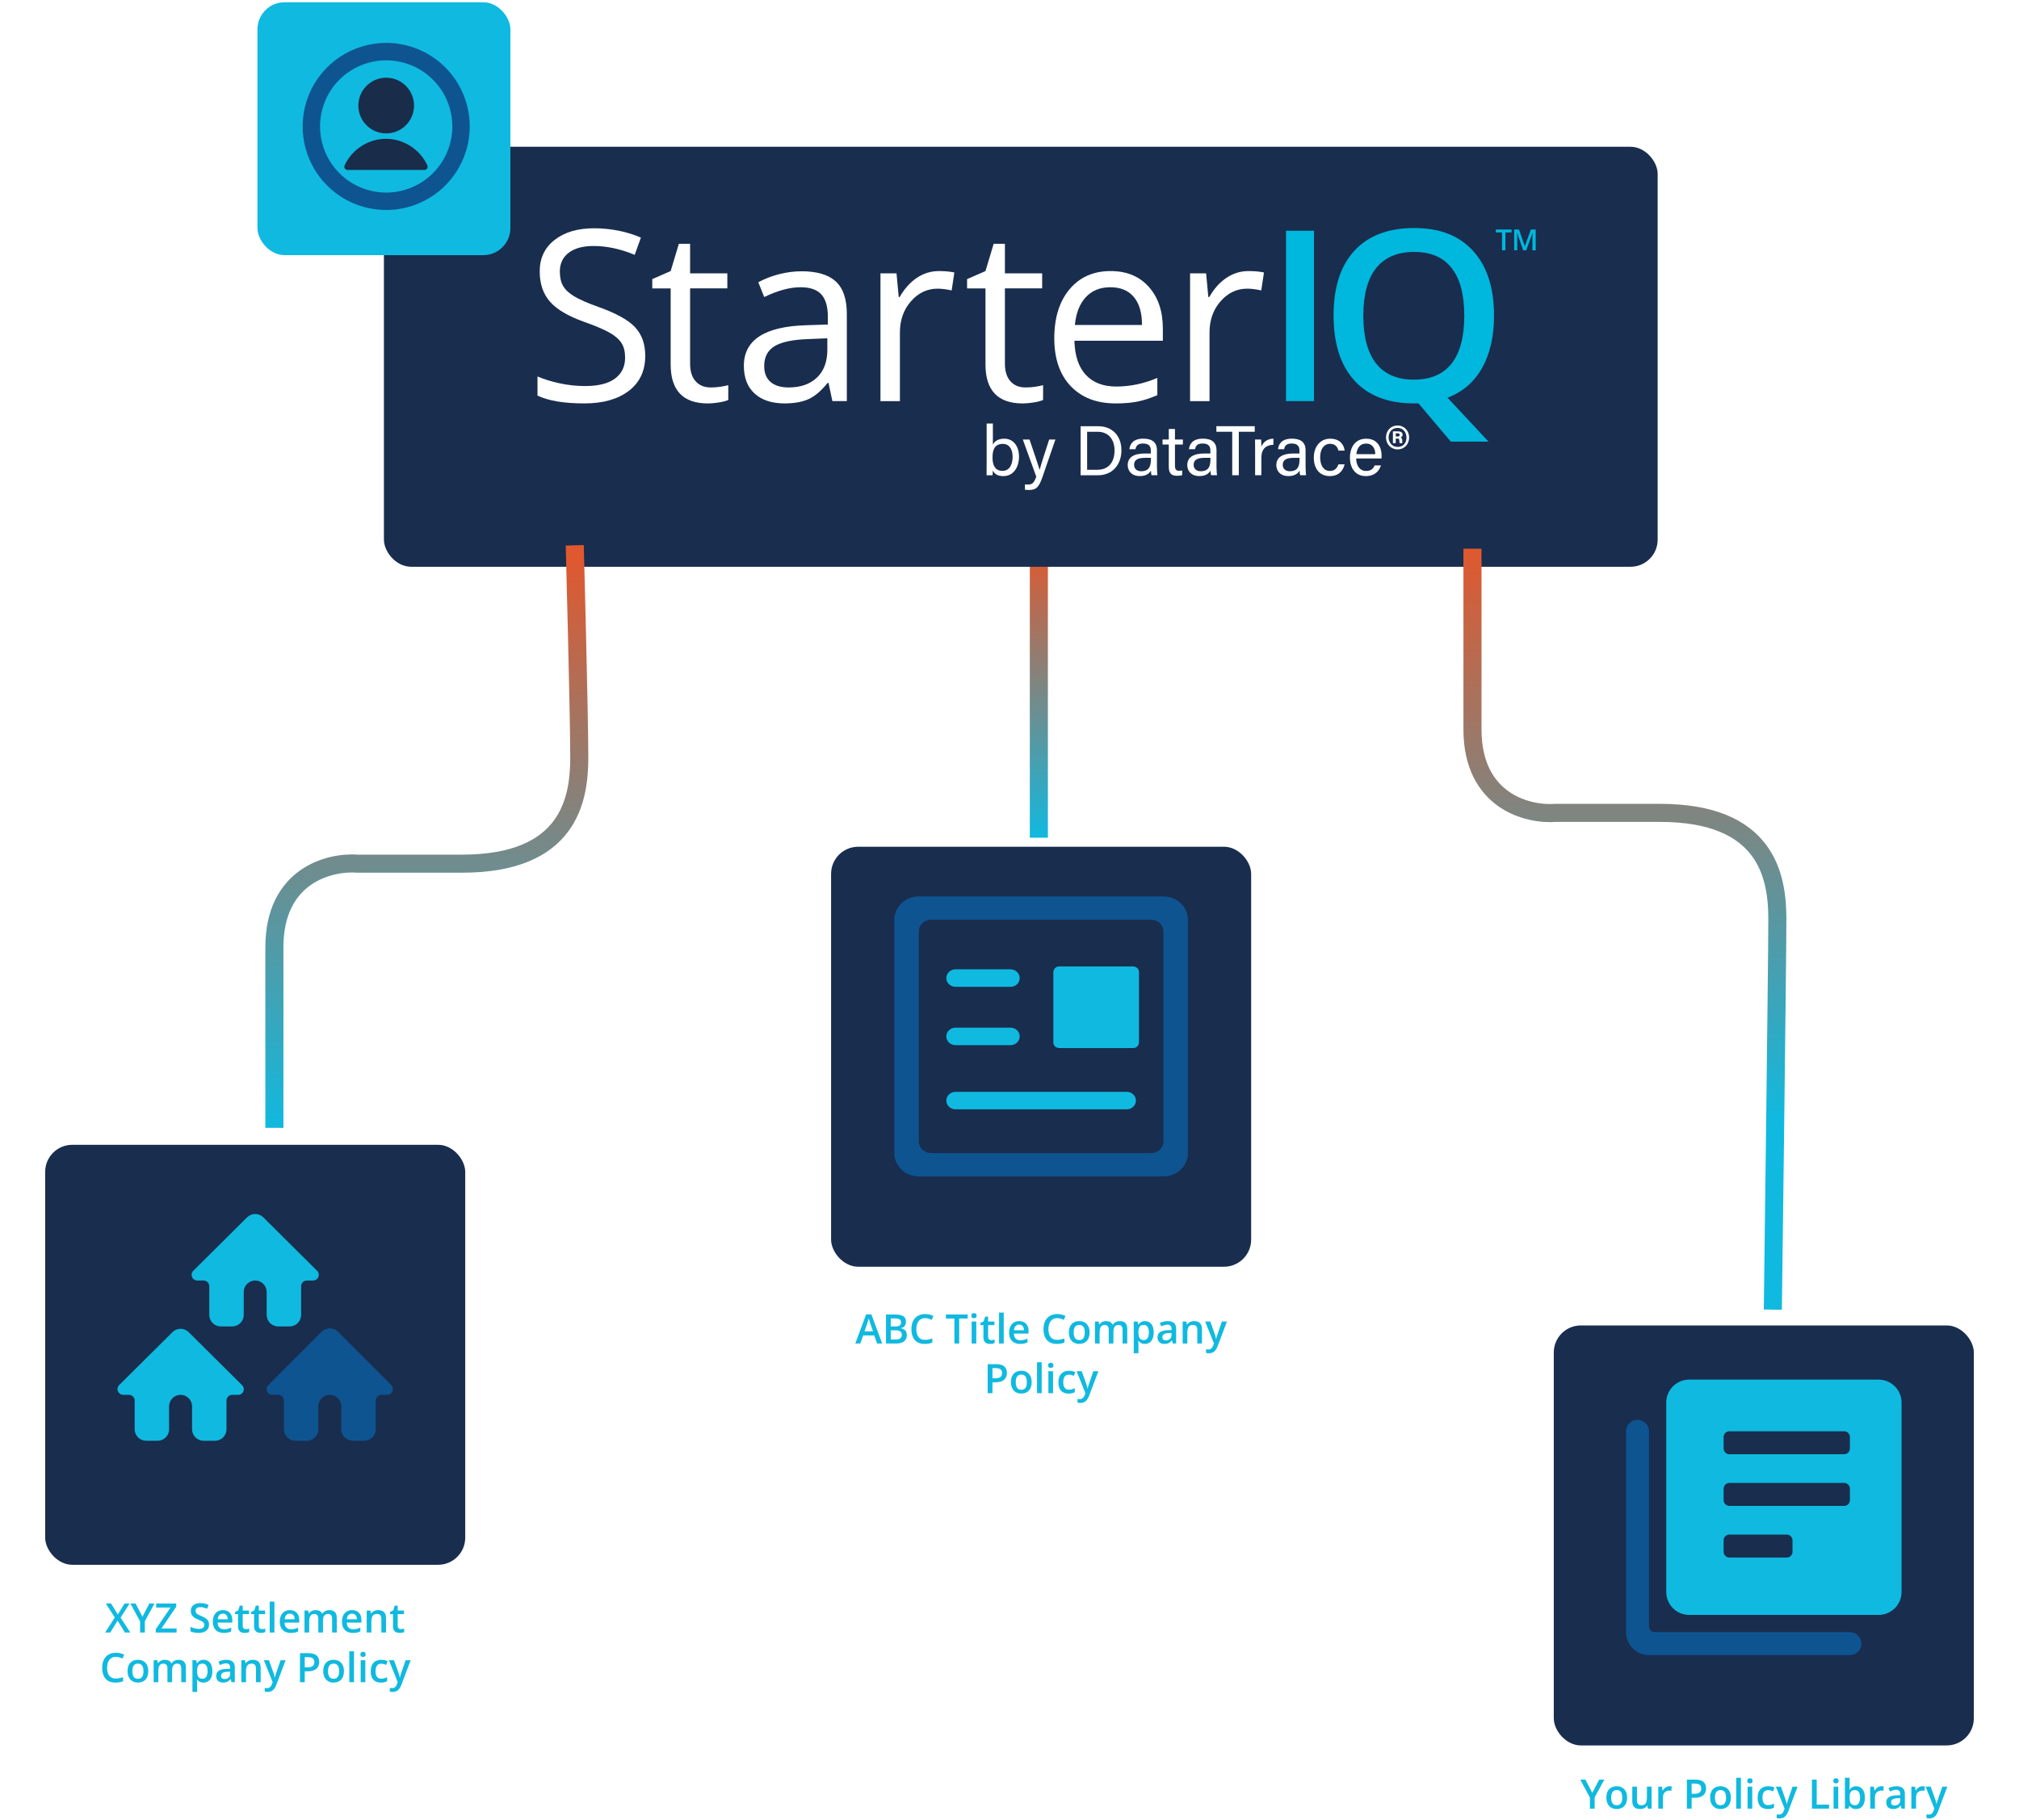 <svg width="447" height="403" viewBox="0 0 447 403" fill="none" xmlns="http://www.w3.org/2000/svg">
<path d="M194.188 297.5L193.56 295.716H191.103L190.475 297.5H189.363L191.753 291.049H192.922L195.309 297.5H194.188ZM193.287 294.811L192.676 293.053C192.653 292.977 192.619 292.87 192.575 292.732C192.531 292.591 192.487 292.449 192.443 292.306C192.399 292.159 192.363 292.036 192.333 291.937C192.304 292.057 192.268 292.191 192.224 292.341C192.183 292.487 192.142 292.625 192.101 292.754C192.062 292.883 192.033 292.982 192.013 293.053L191.397 294.811H193.287ZM196.157 291.075H198.068C198.897 291.075 199.523 291.195 199.945 291.436C200.367 291.676 200.578 292.09 200.578 292.679C200.578 292.925 200.534 293.148 200.446 293.347C200.361 293.543 200.236 293.706 200.072 293.835C199.908 293.961 199.706 294.046 199.466 294.09V294.134C199.715 294.178 199.936 294.255 200.129 294.367C200.326 294.478 200.479 294.638 200.591 294.846C200.705 295.054 200.762 295.323 200.762 295.654C200.762 296.047 200.668 296.381 200.481 296.656C200.296 296.932 200.031 297.141 199.686 297.285C199.343 297.428 198.936 297.5 198.464 297.5H196.157V291.075ZM197.211 293.725H198.222C198.7 293.725 199.031 293.647 199.215 293.492C199.4 293.337 199.492 293.11 199.492 292.811C199.492 292.506 199.382 292.287 199.163 292.152C198.946 292.017 198.6 291.95 198.125 291.95H197.211V293.725ZM197.211 294.578V296.617H198.323C198.815 296.617 199.161 296.521 199.36 296.331C199.56 296.141 199.659 295.883 199.659 295.558C199.659 295.358 199.614 295.186 199.523 295.039C199.435 294.893 199.29 294.78 199.088 294.701C198.886 294.619 198.613 294.578 198.271 294.578H197.211ZM204.827 291.879C204.52 291.879 204.244 291.935 204.001 292.046C203.761 292.158 203.557 292.319 203.39 292.53C203.223 292.738 203.096 292.991 203.008 293.29C202.92 293.586 202.876 293.92 202.876 294.292C202.876 294.79 202.946 295.219 203.087 295.58C203.228 295.937 203.441 296.212 203.729 296.406C204.016 296.596 204.379 296.691 204.818 296.691C205.091 296.691 205.356 296.665 205.614 296.612C205.872 296.56 206.138 296.488 206.414 296.397V297.293C206.153 297.396 205.889 297.471 205.623 297.518C205.356 297.564 205.048 297.588 204.7 297.588C204.043 297.588 203.499 297.452 203.065 297.179C202.634 296.907 202.312 296.523 202.098 296.028C201.887 295.533 201.782 294.953 201.782 294.288C201.782 293.801 201.849 293.356 201.984 292.952C202.119 292.547 202.315 292.199 202.573 291.906C202.831 291.61 203.148 291.383 203.526 291.225C203.907 291.063 204.342 290.983 204.832 290.983C205.154 290.983 205.47 291.02 205.781 291.093C206.094 291.163 206.384 291.264 206.651 291.396L206.282 292.266C206.059 292.161 205.826 292.07 205.583 291.994C205.34 291.917 205.088 291.879 204.827 291.879ZM212.359 297.5H211.3V291.972H209.419V291.075H214.236V291.972H212.359V297.5ZM216.147 292.635V297.5H215.115V292.635H216.147ZM215.638 290.772C215.796 290.772 215.932 290.814 216.046 290.899C216.164 290.984 216.222 291.131 216.222 291.339C216.222 291.544 216.164 291.69 216.046 291.778C215.932 291.863 215.796 291.906 215.638 291.906C215.474 291.906 215.334 291.863 215.22 291.778C215.109 291.69 215.053 291.544 215.053 291.339C215.053 291.131 215.109 290.984 215.22 290.899C215.334 290.814 215.474 290.772 215.638 290.772ZM219.439 296.753C219.574 296.753 219.707 296.741 219.839 296.718C219.971 296.691 220.091 296.661 220.199 296.625V297.408C220.085 297.458 219.937 297.5 219.755 297.535C219.574 297.57 219.385 297.588 219.188 297.588C218.913 297.588 218.666 297.542 218.446 297.452C218.226 297.358 218.052 297.198 217.923 296.973C217.794 296.747 217.729 296.435 217.729 296.037V293.422H217.066V292.96L217.778 292.596L218.116 291.554H218.767V292.635H220.16V293.422H218.767V296.023C218.767 296.27 218.828 296.453 218.951 296.573C219.074 296.693 219.237 296.753 219.439 296.753ZM222.225 297.5H221.188V290.662H222.225V297.5ZM225.64 292.543C226.073 292.543 226.445 292.632 226.756 292.811C227.066 292.99 227.305 293.243 227.472 293.571C227.639 293.899 227.723 294.292 227.723 294.749V295.303H224.475C224.487 295.774 224.613 296.138 224.853 296.393C225.096 296.647 225.436 296.775 225.873 296.775C226.183 296.775 226.461 296.746 226.708 296.687C226.957 296.625 227.213 296.536 227.477 296.419V297.258C227.233 297.373 226.986 297.456 226.734 297.509C226.482 297.562 226.18 297.588 225.829 297.588C225.351 297.588 224.931 297.496 224.567 297.311C224.207 297.124 223.924 296.845 223.719 296.476C223.517 296.107 223.416 295.648 223.416 295.101C223.416 294.556 223.508 294.093 223.693 293.712C223.877 293.331 224.137 293.041 224.471 292.842C224.805 292.643 225.194 292.543 225.64 292.543ZM225.64 293.321C225.314 293.321 225.051 293.426 224.849 293.637C224.649 293.848 224.532 294.157 224.497 294.564H226.712C226.709 294.321 226.668 294.106 226.589 293.918C226.513 293.731 226.396 293.584 226.237 293.479C226.082 293.374 225.883 293.321 225.64 293.321ZM234.068 291.879C233.761 291.879 233.485 291.935 233.242 292.046C233.002 292.158 232.798 292.319 232.631 292.53C232.464 292.738 232.337 292.991 232.249 293.29C232.161 293.586 232.117 293.92 232.117 294.292C232.117 294.79 232.188 295.219 232.328 295.58C232.469 295.937 232.683 296.212 232.97 296.406C233.257 296.596 233.62 296.691 234.06 296.691C234.332 296.691 234.597 296.665 234.855 296.612C235.113 296.56 235.379 296.488 235.655 296.397V297.293C235.394 297.396 235.13 297.471 234.864 297.518C234.597 297.564 234.29 297.588 233.941 297.588C233.285 297.588 232.74 297.452 232.306 297.179C231.875 296.907 231.553 296.523 231.339 296.028C231.128 295.533 231.023 294.953 231.023 294.288C231.023 293.801 231.09 293.356 231.225 292.952C231.36 292.547 231.556 292.199 231.814 291.906C232.072 291.61 232.39 291.383 232.768 291.225C233.148 291.063 233.583 290.983 234.073 290.983C234.395 290.983 234.711 291.02 235.022 291.093C235.335 291.163 235.625 291.264 235.892 291.396L235.523 292.266C235.3 292.161 235.067 292.07 234.824 291.994C234.581 291.917 234.329 291.879 234.068 291.879ZM241.236 295.057C241.236 295.461 241.183 295.82 241.078 296.133C240.972 296.447 240.818 296.712 240.616 296.929C240.414 297.143 240.171 297.307 239.887 297.421C239.603 297.532 239.282 297.588 238.924 297.588C238.59 297.588 238.284 297.532 238.006 297.421C237.728 297.307 237.486 297.143 237.281 296.929C237.079 296.712 236.922 296.447 236.811 296.133C236.699 295.82 236.644 295.461 236.644 295.057C236.644 294.521 236.736 294.066 236.92 293.694C237.108 293.319 237.375 293.034 237.72 292.837C238.066 292.641 238.478 292.543 238.955 292.543C239.403 292.543 239.799 292.641 240.142 292.837C240.484 293.034 240.752 293.319 240.946 293.694C241.139 294.069 241.236 294.523 241.236 295.057ZM237.707 295.057C237.707 295.411 237.75 295.714 237.834 295.966C237.922 296.218 238.057 296.412 238.239 296.546C238.42 296.678 238.655 296.744 238.942 296.744C239.229 296.744 239.463 296.678 239.645 296.546C239.827 296.412 239.96 296.218 240.045 295.966C240.13 295.714 240.172 295.411 240.172 295.057C240.172 294.702 240.13 294.402 240.045 294.156C239.96 293.907 239.827 293.718 239.645 293.589C239.463 293.457 239.228 293.391 238.938 293.391C238.51 293.391 238.198 293.535 238.001 293.822C237.805 294.109 237.707 294.521 237.707 295.057ZM247.92 292.543C248.465 292.543 248.875 292.684 249.15 292.965C249.429 293.246 249.568 293.697 249.568 294.318V297.5H248.535V294.503C248.535 294.134 248.463 293.855 248.32 293.668C248.176 293.48 247.958 293.387 247.665 293.387C247.255 293.387 246.959 293.519 246.777 293.782C246.599 294.043 246.509 294.422 246.509 294.92V297.5H245.477V294.503C245.477 294.257 245.444 294.052 245.38 293.888C245.318 293.721 245.223 293.596 245.094 293.514C244.965 293.429 244.803 293.387 244.606 293.387C244.322 293.387 244.095 293.451 243.925 293.58C243.758 293.709 243.638 293.899 243.565 294.151C243.492 294.4 243.455 294.707 243.455 295.07V297.5H242.422V292.635H243.227L243.372 293.29H243.429C243.528 293.12 243.651 292.981 243.798 292.873C243.947 292.761 244.113 292.679 244.294 292.626C244.476 292.571 244.665 292.543 244.861 292.543C245.225 292.543 245.531 292.607 245.78 292.736C246.029 292.862 246.215 293.056 246.338 293.316H246.417C246.569 293.053 246.782 292.858 247.054 292.732C247.327 292.606 247.615 292.543 247.92 292.543ZM253.505 292.543C254.083 292.543 254.545 292.754 254.894 293.176C255.246 293.598 255.421 294.225 255.421 295.057C255.421 295.607 255.339 296.072 255.175 296.45C255.014 296.825 254.787 297.109 254.494 297.302C254.204 297.493 253.866 297.588 253.479 297.588C253.233 297.588 253.019 297.556 252.837 297.491C252.656 297.427 252.5 297.343 252.372 297.241C252.243 297.135 252.134 297.021 252.046 296.898H251.985C252 297.015 252.013 297.146 252.024 297.289C252.039 297.43 252.046 297.559 252.046 297.676V299.658H251.009V292.635H251.853L251.998 293.308H252.046C252.137 293.17 252.247 293.042 252.376 292.925C252.508 292.808 252.666 292.716 252.851 292.648C253.038 292.578 253.256 292.543 253.505 292.543ZM253.229 293.387C252.944 293.387 252.716 293.444 252.543 293.558C252.373 293.669 252.249 293.838 252.169 294.063C252.093 294.289 252.052 294.572 252.046 294.912V295.057C252.046 295.417 252.083 295.723 252.156 295.975C252.232 296.224 252.357 296.415 252.53 296.546C252.706 296.675 252.943 296.74 253.242 296.74C253.494 296.74 253.702 296.671 253.866 296.533C254.033 296.396 254.157 296.199 254.239 295.944C254.321 295.689 254.362 295.389 254.362 295.043C254.362 294.519 254.269 294.112 254.081 293.822C253.896 293.532 253.612 293.387 253.229 293.387ZM258.524 292.543C259.139 292.543 259.604 292.679 259.917 292.952C260.233 293.224 260.392 293.649 260.392 294.226V297.5H259.658L259.46 296.81H259.425C259.287 296.986 259.145 297.131 258.999 297.245C258.852 297.359 258.682 297.444 258.489 297.5C258.298 297.559 258.065 297.588 257.79 297.588C257.5 297.588 257.241 297.535 257.012 297.43C256.784 297.321 256.604 297.157 256.472 296.938C256.34 296.718 256.274 296.439 256.274 296.103C256.274 295.602 256.46 295.225 256.832 294.973C257.207 294.721 257.772 294.582 258.528 294.556L259.372 294.525V294.27C259.372 293.933 259.293 293.693 259.135 293.549C258.979 293.406 258.76 293.334 258.476 293.334C258.232 293.334 257.997 293.369 257.768 293.439C257.54 293.51 257.317 293.596 257.1 293.699L256.766 292.969C257.003 292.843 257.273 292.741 257.575 292.662C257.879 292.583 258.196 292.543 258.524 292.543ZM259.368 295.175L258.739 295.197C258.224 295.215 257.862 295.303 257.654 295.461C257.446 295.619 257.342 295.836 257.342 296.111C257.342 296.352 257.414 296.527 257.557 296.639C257.701 296.747 257.89 296.801 258.124 296.801C258.481 296.801 258.777 296.7 259.012 296.498C259.249 296.293 259.368 295.993 259.368 295.597V295.175ZM264.373 292.543C264.921 292.543 265.347 292.685 265.652 292.969C265.959 293.25 266.113 293.703 266.113 294.327V297.5H265.081V294.521C265.081 294.143 265.003 293.86 264.848 293.672C264.692 293.482 264.452 293.387 264.127 293.387C263.655 293.387 263.327 293.532 263.143 293.822C262.961 294.112 262.87 294.532 262.87 295.083V297.5H261.837V292.635H262.642L262.787 293.294H262.844C262.949 293.125 263.08 292.985 263.235 292.877C263.393 292.766 263.569 292.682 263.762 292.626C263.958 292.571 264.162 292.543 264.373 292.543ZM266.825 292.635H267.95L268.948 295.413C268.992 295.539 269.031 295.663 269.066 295.786C269.104 295.906 269.137 296.025 269.163 296.142C269.192 296.259 269.216 296.376 269.233 296.494H269.26C269.289 296.341 269.33 296.171 269.383 295.984C269.438 295.793 269.5 295.603 269.567 295.413L270.525 292.635H271.637L269.55 298.168C269.43 298.484 269.282 298.754 269.106 298.977C268.933 299.202 268.728 299.372 268.491 299.486C268.253 299.604 267.982 299.662 267.678 299.662C267.531 299.662 267.404 299.653 267.295 299.636C267.187 299.621 267.095 299.605 267.019 299.587V298.761C267.08 298.776 267.158 298.789 267.251 298.801C267.345 298.812 267.442 298.818 267.542 298.818C267.726 298.818 267.886 298.782 268.021 298.708C268.155 298.635 268.27 298.531 268.363 298.396C268.457 298.265 268.535 298.114 268.596 297.944L268.768 297.487L266.825 292.635ZM220.538 302.075C221.367 302.075 221.972 302.245 222.353 302.585C222.733 302.925 222.924 303.401 222.924 304.013C222.924 304.292 222.88 304.557 222.792 304.809C222.707 305.058 222.566 305.279 222.37 305.472C222.174 305.663 221.915 305.813 221.592 305.925C221.273 306.036 220.879 306.092 220.41 306.092H219.725V308.5H218.67V302.075H220.538ZM220.467 302.95H219.725V305.213H220.3C220.631 305.213 220.913 305.175 221.144 305.099C221.375 305.02 221.551 304.895 221.671 304.725C221.792 304.555 221.852 304.331 221.852 304.053C221.852 303.681 221.739 303.404 221.513 303.222C221.291 303.041 220.942 302.95 220.467 302.95ZM228.408 306.057C228.408 306.461 228.355 306.82 228.25 307.133C228.145 307.447 227.991 307.712 227.789 307.929C227.586 308.143 227.343 308.307 227.059 308.421C226.775 308.532 226.454 308.588 226.097 308.588C225.763 308.588 225.457 308.532 225.178 308.421C224.9 308.307 224.658 308.143 224.453 307.929C224.251 307.712 224.094 307.447 223.983 307.133C223.872 306.82 223.816 306.461 223.816 306.057C223.816 305.521 223.908 305.066 224.093 304.694C224.28 304.319 224.547 304.034 224.893 303.837C225.238 303.641 225.65 303.543 226.127 303.543C226.576 303.543 226.971 303.641 227.314 303.837C227.657 304.034 227.925 304.319 228.118 304.694C228.312 305.069 228.408 305.523 228.408 306.057ZM224.879 306.057C224.879 306.411 224.922 306.714 225.007 306.966C225.095 307.218 225.229 307.412 225.411 307.546C225.593 307.678 225.827 307.744 226.114 307.744C226.401 307.744 226.636 307.678 226.817 307.546C226.999 307.412 227.132 307.218 227.217 306.966C227.302 306.714 227.345 306.411 227.345 306.057C227.345 305.702 227.302 305.402 227.217 305.156C227.132 304.907 226.999 304.718 226.817 304.589C226.636 304.457 226.4 304.391 226.11 304.391C225.682 304.391 225.37 304.535 225.174 304.822C224.978 305.109 224.879 305.521 224.879 306.057ZM230.632 308.5H229.595V301.662H230.632V308.5ZM233.141 303.635V308.5H232.108V303.635H233.141ZM232.631 301.772C232.79 301.772 232.926 301.814 233.04 301.899C233.157 301.984 233.216 302.131 233.216 302.339C233.216 302.544 233.157 302.69 233.04 302.778C232.926 302.863 232.79 302.906 232.631 302.906C232.467 302.906 232.328 302.863 232.214 302.778C232.103 302.69 232.047 302.544 232.047 302.339C232.047 302.131 232.103 301.984 232.214 301.899C232.328 301.814 232.467 301.772 232.631 301.772ZM236.582 308.588C236.122 308.588 235.724 308.499 235.387 308.32C235.05 308.141 234.791 307.867 234.609 307.498C234.427 307.129 234.336 306.66 234.336 306.092C234.336 305.5 234.436 305.017 234.635 304.642C234.834 304.267 235.11 303.99 235.461 303.811C235.816 303.632 236.222 303.543 236.679 303.543C236.969 303.543 237.231 303.572 237.465 303.631C237.703 303.687 237.903 303.755 238.067 303.837L237.76 304.664C237.581 304.59 237.398 304.529 237.21 304.479C237.023 304.429 236.843 304.404 236.67 304.404C236.386 304.404 236.148 304.467 235.958 304.593C235.771 304.719 235.63 304.907 235.536 305.156C235.445 305.405 235.4 305.714 235.4 306.083C235.4 306.44 235.447 306.742 235.541 306.988C235.634 307.231 235.773 307.416 235.958 307.542C236.143 307.665 236.37 307.727 236.639 307.727C236.906 307.727 237.145 307.694 237.355 307.63C237.566 307.565 237.766 307.482 237.953 307.379V308.276C237.769 308.381 237.571 308.459 237.36 308.509C237.149 308.562 236.89 308.588 236.582 308.588ZM238.362 303.635H239.487L240.484 306.413C240.528 306.539 240.568 306.663 240.603 306.786C240.641 306.906 240.673 307.025 240.7 307.142C240.729 307.259 240.752 307.376 240.77 307.494H240.796C240.826 307.341 240.867 307.171 240.919 306.984C240.975 306.793 241.037 306.603 241.104 306.413L242.062 303.635H243.174L241.086 309.168C240.966 309.484 240.818 309.754 240.643 309.977C240.47 310.202 240.265 310.372 240.027 310.486C239.79 310.604 239.519 310.662 239.214 310.662C239.068 310.662 238.94 310.653 238.832 310.636C238.724 310.621 238.631 310.605 238.555 310.587V309.761C238.617 309.776 238.694 309.789 238.788 309.801C238.882 309.812 238.979 309.818 239.078 309.818C239.263 309.818 239.422 309.782 239.557 309.708C239.692 309.635 239.806 309.531 239.9 309.396C239.994 309.265 240.071 309.114 240.133 308.944L240.304 308.487L238.362 303.635Z" fill="#10B9DF"/>
<path d="M352.527 397.006L354.052 394.075H355.19L353.054 398.004V400.5H352.004V398.043L349.864 394.075H351.011L352.527 397.006ZM360.235 398.057C360.235 398.461 360.182 398.82 360.077 399.133C359.971 399.447 359.817 399.712 359.615 399.929C359.413 400.143 359.17 400.307 358.886 400.421C358.602 400.532 358.281 400.588 357.923 400.588C357.589 400.588 357.283 400.532 357.005 400.421C356.727 400.307 356.485 400.143 356.28 399.929C356.078 399.712 355.921 399.447 355.81 399.133C355.698 398.82 355.643 398.461 355.643 398.057C355.643 397.521 355.735 397.066 355.919 396.694C356.107 396.319 356.374 396.034 356.719 395.837C357.065 395.641 357.477 395.543 357.954 395.543C358.402 395.543 358.798 395.641 359.141 395.837C359.483 396.034 359.751 396.319 359.945 396.694C360.138 397.069 360.235 397.523 360.235 398.057ZM356.706 398.057C356.706 398.411 356.749 398.714 356.833 398.966C356.921 399.218 357.056 399.412 357.238 399.546C357.419 399.678 357.654 399.744 357.941 399.744C358.228 399.744 358.462 399.678 358.644 399.546C358.826 399.412 358.959 399.218 359.044 398.966C359.129 398.714 359.171 398.411 359.171 398.057C359.171 397.702 359.129 397.402 359.044 397.156C358.959 396.907 358.826 396.718 358.644 396.589C358.462 396.457 358.227 396.391 357.937 396.391C357.509 396.391 357.197 396.535 357 396.822C356.804 397.109 356.706 397.521 356.706 398.057ZM365.662 395.635V400.5H364.849L364.708 399.845H364.651C364.549 400.012 364.418 400.151 364.26 400.263C364.102 400.371 363.926 400.452 363.733 400.504C363.54 400.56 363.336 400.588 363.122 400.588C362.756 400.588 362.442 400.526 362.182 400.403C361.924 400.277 361.726 400.084 361.588 399.823C361.451 399.562 361.382 399.226 361.382 398.812V395.635H362.419V398.619C362.419 398.997 362.495 399.28 362.647 399.467C362.803 399.655 363.043 399.749 363.368 399.749C363.682 399.749 363.931 399.684 364.115 399.555C364.3 399.426 364.43 399.236 364.506 398.984C364.585 398.732 364.625 398.423 364.625 398.057V395.635H365.662ZM369.608 395.543C369.69 395.543 369.78 395.547 369.876 395.556C369.973 395.565 370.057 395.577 370.127 395.591L370.03 396.558C369.969 396.541 369.893 396.527 369.802 396.519C369.714 396.51 369.635 396.505 369.564 396.505C369.38 396.505 369.204 396.536 369.037 396.598C368.87 396.656 368.722 396.747 368.593 396.87C368.464 396.99 368.363 397.141 368.29 397.323C368.217 397.504 368.18 397.715 368.18 397.956V400.5H367.143V395.635H367.952L368.092 396.492H368.141C368.237 396.319 368.357 396.161 368.501 396.018C368.645 395.874 368.809 395.76 368.993 395.675C369.181 395.587 369.386 395.543 369.608 395.543ZM375.339 394.075C376.168 394.075 376.773 394.245 377.154 394.585C377.535 394.925 377.725 395.401 377.725 396.013C377.725 396.292 377.681 396.557 377.593 396.809C377.508 397.058 377.368 397.279 377.171 397.472C376.975 397.663 376.716 397.813 376.394 397.925C376.074 398.036 375.68 398.092 375.211 398.092H374.526V400.5H373.471V394.075H375.339ZM375.269 394.95H374.526V397.213H375.102C375.433 397.213 375.714 397.175 375.945 397.099C376.177 397.02 376.353 396.895 376.473 396.725C376.593 396.555 376.653 396.331 376.653 396.053C376.653 395.681 376.54 395.404 376.314 395.222C376.092 395.041 375.743 394.95 375.269 394.95ZM383.209 398.057C383.209 398.461 383.157 398.82 383.051 399.133C382.946 399.447 382.792 399.712 382.59 399.929C382.388 400.143 382.145 400.307 381.86 400.421C381.576 400.532 381.255 400.588 380.898 400.588C380.564 400.588 380.258 400.532 379.979 400.421C379.701 400.307 379.459 400.143 379.254 399.929C379.052 399.712 378.896 399.447 378.784 399.133C378.673 398.82 378.617 398.461 378.617 398.057C378.617 397.521 378.709 397.066 378.894 396.694C379.082 396.319 379.348 396.034 379.694 395.837C380.04 395.641 380.451 395.543 380.929 395.543C381.377 395.543 381.772 395.641 382.115 395.837C382.458 396.034 382.726 396.319 382.919 396.694C383.113 397.069 383.209 397.523 383.209 398.057ZM379.681 398.057C379.681 398.411 379.723 398.714 379.808 398.966C379.896 399.218 380.031 399.412 380.212 399.546C380.394 399.678 380.628 399.744 380.916 399.744C381.203 399.744 381.437 399.678 381.619 399.546C381.8 399.412 381.934 399.218 382.019 398.966C382.104 398.714 382.146 398.411 382.146 398.057C382.146 397.702 382.104 397.402 382.019 397.156C381.934 396.907 381.8 396.718 381.619 396.589C381.437 396.457 381.201 396.391 380.911 396.391C380.483 396.391 380.171 396.535 379.975 396.822C379.779 397.109 379.681 397.521 379.681 398.057ZM385.433 400.5H384.396V393.662H385.433V400.5ZM387.942 395.635V400.5H386.91V395.635H387.942ZM387.433 393.772C387.591 393.772 387.727 393.814 387.841 393.899C387.958 393.984 388.017 394.131 388.017 394.339C388.017 394.544 387.958 394.69 387.841 394.778C387.727 394.863 387.591 394.906 387.433 394.906C387.269 394.906 387.129 394.863 387.015 394.778C386.904 394.69 386.848 394.544 386.848 394.339C386.848 394.131 386.904 393.984 387.015 393.899C387.129 393.814 387.269 393.772 387.433 393.772ZM391.383 400.588C390.923 400.588 390.525 400.499 390.188 400.32C389.851 400.141 389.592 399.867 389.41 399.498C389.229 399.129 389.138 398.66 389.138 398.092C389.138 397.5 389.237 397.017 389.437 396.642C389.636 396.267 389.911 395.99 390.263 395.811C390.617 395.632 391.023 395.543 391.48 395.543C391.77 395.543 392.032 395.572 392.267 395.631C392.504 395.687 392.705 395.755 392.869 395.837L392.561 396.664C392.382 396.59 392.199 396.529 392.012 396.479C391.824 396.429 391.644 396.404 391.471 396.404C391.187 396.404 390.95 396.467 390.759 396.593C390.572 396.719 390.431 396.907 390.337 397.156C390.247 397.405 390.201 397.714 390.201 398.083C390.201 398.44 390.248 398.742 390.342 398.988C390.436 399.231 390.575 399.416 390.759 399.542C390.944 399.665 391.171 399.727 391.44 399.727C391.707 399.727 391.946 399.694 392.157 399.63C392.368 399.565 392.567 399.482 392.754 399.379V400.276C392.57 400.381 392.372 400.459 392.161 400.509C391.95 400.562 391.691 400.588 391.383 400.588ZM393.163 395.635H394.288L395.286 398.413C395.33 398.539 395.369 398.663 395.404 398.786C395.442 398.906 395.475 399.025 395.501 399.142C395.53 399.259 395.554 399.376 395.571 399.494H395.598C395.627 399.341 395.668 399.171 395.721 398.984C395.776 398.793 395.838 398.603 395.905 398.413L396.863 395.635H397.975L395.888 401.168C395.768 401.484 395.62 401.754 395.444 401.977C395.271 402.202 395.066 402.372 394.829 402.486C394.591 402.604 394.32 402.662 394.016 402.662C393.869 402.662 393.742 402.653 393.633 402.636C393.525 402.621 393.433 402.605 393.356 402.587V401.761C393.418 401.776 393.496 401.789 393.589 401.801C393.683 401.812 393.78 401.818 393.879 401.818C394.064 401.818 394.224 401.782 394.358 401.708C394.493 401.635 394.607 401.531 394.701 401.396C394.795 401.265 394.873 401.114 394.934 400.944L395.105 400.487L393.163 395.635ZM401.157 400.5V394.075H402.211V399.604H404.94V400.5H401.157ZM406.979 395.635V400.5H405.947V395.635H406.979ZM406.47 393.772C406.628 393.772 406.764 393.814 406.878 393.899C406.996 393.984 407.054 394.131 407.054 394.339C407.054 394.544 406.996 394.69 406.878 394.778C406.764 394.863 406.628 394.906 406.47 394.906C406.306 394.906 406.167 394.863 406.052 394.778C405.941 394.69 405.885 394.544 405.885 394.339C405.885 394.131 405.941 393.984 406.052 393.899C406.167 393.814 406.306 393.772 406.47 393.772ZM409.493 393.662V395.31C409.493 395.5 409.487 395.688 409.476 395.873C409.467 396.054 409.458 396.196 409.449 396.299H409.493C409.625 396.088 409.808 395.911 410.042 395.767C410.28 395.621 410.583 395.547 410.952 395.547C411.529 395.547 411.994 395.76 412.345 396.185C412.697 396.606 412.873 397.232 412.873 398.061C412.873 398.612 412.792 399.075 412.631 399.45C412.47 399.825 412.243 400.109 411.95 400.302C411.66 400.493 411.318 400.588 410.926 400.588C410.557 400.588 410.258 400.521 410.029 400.386C409.804 400.248 409.626 400.088 409.498 399.907H409.423L409.234 400.5H408.46V393.662H409.493ZM410.68 396.387C410.387 396.387 410.154 396.445 409.981 396.562C409.811 396.68 409.688 396.855 409.612 397.09C409.536 397.321 409.496 397.616 409.493 397.973V398.065C409.493 398.607 409.578 399.022 409.748 399.309C409.921 399.596 410.234 399.74 410.688 399.74C411.049 399.74 411.326 399.595 411.519 399.305C411.712 399.012 411.809 398.593 411.809 398.048C411.809 397.497 411.712 397.083 411.519 396.804C411.329 396.526 411.049 396.387 410.68 396.387ZM416.533 395.543C416.615 395.543 416.705 395.547 416.801 395.556C416.898 395.565 416.981 395.577 417.052 395.591L416.955 396.558C416.894 396.541 416.817 396.527 416.727 396.519C416.639 396.51 416.56 396.505 416.489 396.505C416.305 396.505 416.129 396.536 415.962 396.598C415.795 396.656 415.647 396.747 415.518 396.87C415.389 396.99 415.288 397.141 415.215 397.323C415.142 397.504 415.105 397.715 415.105 397.956V400.5H414.068V395.635H414.876L415.017 396.492H415.065C415.162 396.319 415.282 396.161 415.426 396.018C415.569 395.874 415.733 395.76 415.918 395.675C416.105 395.587 416.311 395.543 416.533 395.543ZM419.86 395.543C420.475 395.543 420.939 395.679 421.253 395.952C421.569 396.224 421.728 396.649 421.728 397.226V400.5H420.994L420.796 399.81H420.761C420.623 399.986 420.481 400.131 420.334 400.245C420.188 400.359 420.018 400.444 419.825 400.5C419.634 400.559 419.401 400.588 419.126 400.588C418.836 400.588 418.577 400.535 418.348 400.43C418.12 400.321 417.939 400.157 417.808 399.938C417.676 399.718 417.61 399.439 417.61 399.103C417.61 398.602 417.796 398.225 418.168 397.973C418.543 397.721 419.108 397.582 419.864 397.556L420.708 397.525V397.27C420.708 396.933 420.629 396.693 420.471 396.549C420.315 396.406 420.096 396.334 419.812 396.334C419.568 396.334 419.333 396.369 419.104 396.439C418.875 396.51 418.653 396.596 418.436 396.699L418.102 395.969C418.339 395.843 418.609 395.741 418.911 395.662C419.215 395.583 419.532 395.543 419.86 395.543ZM420.704 398.175L420.075 398.197C419.56 398.215 419.198 398.303 418.99 398.461C418.782 398.619 418.678 398.836 418.678 399.111C418.678 399.352 418.75 399.527 418.893 399.639C419.037 399.747 419.226 399.801 419.46 399.801C419.817 399.801 420.113 399.7 420.348 399.498C420.585 399.293 420.704 398.993 420.704 398.597V398.175ZM425.639 395.543C425.721 395.543 425.81 395.547 425.907 395.556C426.003 395.565 426.087 395.577 426.157 395.591L426.061 396.558C425.999 396.541 425.923 396.527 425.832 396.519C425.744 396.51 425.665 396.505 425.595 396.505C425.41 396.505 425.234 396.536 425.067 396.598C424.9 396.656 424.752 396.747 424.624 396.87C424.495 396.99 424.394 397.141 424.32 397.323C424.247 397.504 424.21 397.715 424.21 397.956V400.5H423.173V395.635H423.982L424.123 396.492H424.171C424.268 396.319 424.388 396.161 424.531 396.018C424.675 395.874 424.839 395.76 425.023 395.675C425.211 395.587 425.416 395.543 425.639 395.543ZM426.324 395.635H427.449L428.447 398.413C428.491 398.539 428.53 398.663 428.565 398.786C428.604 398.906 428.636 399.025 428.662 399.142C428.691 399.259 428.715 399.376 428.732 399.494H428.759C428.788 399.341 428.829 399.171 428.882 398.984C428.938 398.793 428.999 398.603 429.066 398.413L430.024 395.635H431.136L429.049 401.168C428.929 401.484 428.781 401.754 428.605 401.977C428.432 402.202 428.227 402.372 427.99 402.486C427.752 402.604 427.481 402.662 427.177 402.662C427.03 402.662 426.903 402.653 426.794 402.636C426.686 402.621 426.594 402.605 426.518 402.587V401.761C426.579 401.776 426.657 401.789 426.75 401.801C426.844 401.812 426.941 401.818 427.041 401.818C427.225 401.818 427.385 401.782 427.52 401.708C427.654 401.635 427.769 401.531 427.862 401.396C427.956 401.265 428.034 401.114 428.095 400.944L428.267 400.487L426.324 395.635Z" fill="#10B9DF"/>
<path d="M28.854 361.5H27.654L26.037 358.868L24.411 361.5H23.282L25.418 358.169L23.427 355.075H24.591L26.085 357.51L27.571 355.075H28.7L26.701 358.2L28.854 361.5ZM31.539 358.006L33.064 355.075H34.202L32.066 359.004V361.5H31.016V359.043L28.876 355.075H30.023L31.539 358.006ZM39.102 361.5H34.483V360.775L37.753 355.972H34.584V355.075H39.014V355.796L35.745 360.604H39.102V361.5ZM46.278 359.751C46.278 360.132 46.185 360.46 45.997 360.735C45.812 361.011 45.546 361.222 45.197 361.368C44.852 361.515 44.438 361.588 43.958 361.588C43.724 361.588 43.499 361.575 43.286 361.548C43.072 361.522 42.87 361.484 42.679 361.434C42.492 361.381 42.32 361.318 42.165 361.245V360.252C42.426 360.366 42.717 360.47 43.04 360.564C43.362 360.655 43.69 360.7 44.024 360.7C44.296 360.7 44.522 360.665 44.701 360.595C44.882 360.521 45.017 360.419 45.105 360.287C45.193 360.152 45.237 359.996 45.237 359.817C45.237 359.626 45.185 359.465 45.083 359.333C44.98 359.202 44.825 359.082 44.617 358.973C44.412 358.862 44.154 358.743 43.844 358.617C43.633 358.532 43.431 358.436 43.237 358.327C43.047 358.219 42.877 358.091 42.727 357.945C42.578 357.798 42.459 357.625 42.372 357.426C42.287 357.224 42.244 356.987 42.244 356.714C42.244 356.351 42.331 356.041 42.503 355.783C42.679 355.525 42.925 355.327 43.242 355.189C43.561 355.052 43.933 354.983 44.358 354.983C44.695 354.983 45.011 355.018 45.307 355.088C45.606 355.159 45.899 355.258 46.186 355.387L45.852 356.235C45.588 356.127 45.332 356.041 45.083 355.976C44.837 355.912 44.585 355.879 44.327 355.879C44.105 355.879 43.916 355.913 43.76 355.98C43.605 356.048 43.486 356.143 43.404 356.266C43.325 356.386 43.286 356.53 43.286 356.697C43.286 356.884 43.331 357.042 43.422 357.171C43.516 357.297 43.659 357.413 43.852 357.519C44.049 357.624 44.301 357.741 44.608 357.87C44.963 358.017 45.263 358.17 45.509 358.332C45.758 358.493 45.949 358.686 46.081 358.912C46.212 359.134 46.278 359.414 46.278 359.751ZM49.35 356.543C49.784 356.543 50.156 356.632 50.466 356.811C50.777 356.99 51.016 357.243 51.183 357.571C51.35 357.899 51.433 358.292 51.433 358.749V359.303H48.185C48.197 359.774 48.323 360.138 48.563 360.393C48.807 360.647 49.147 360.775 49.583 360.775C49.894 360.775 50.172 360.746 50.418 360.687C50.667 360.625 50.923 360.536 51.187 360.419V361.258C50.944 361.373 50.696 361.456 50.444 361.509C50.192 361.562 49.891 361.588 49.539 361.588C49.062 361.588 48.641 361.496 48.278 361.311C47.917 361.124 47.635 360.845 47.43 360.476C47.227 360.107 47.127 359.648 47.127 359.101C47.127 358.556 47.219 358.093 47.403 357.712C47.588 357.331 47.847 357.041 48.181 356.842C48.515 356.643 48.905 356.543 49.35 356.543ZM49.35 357.321C49.025 357.321 48.761 357.426 48.559 357.637C48.36 357.848 48.243 358.157 48.208 358.564H50.422C50.419 358.321 50.378 358.106 50.299 357.918C50.223 357.731 50.106 357.584 49.948 357.479C49.792 357.374 49.593 357.321 49.35 357.321ZM54.408 360.753C54.543 360.753 54.676 360.741 54.808 360.718C54.94 360.691 55.06 360.661 55.169 360.625V361.408C55.054 361.458 54.906 361.5 54.725 361.535C54.543 361.57 54.354 361.588 54.158 361.588C53.882 361.588 53.635 361.542 53.415 361.452C53.195 361.358 53.021 361.198 52.892 360.973C52.763 360.747 52.699 360.435 52.699 360.037V357.422H52.035V356.96L52.747 356.596L53.085 355.554H53.736V356.635H55.129V357.422H53.736V360.023C53.736 360.27 53.797 360.453 53.92 360.573C54.044 360.693 54.206 360.753 54.408 360.753ZM57.968 360.753C58.102 360.753 58.236 360.741 58.368 360.718C58.499 360.691 58.62 360.661 58.728 360.625V361.408C58.614 361.458 58.466 361.5 58.284 361.535C58.102 361.57 57.914 361.588 57.717 361.588C57.442 361.588 57.194 361.542 56.975 361.452C56.755 361.358 56.581 361.198 56.452 360.973C56.323 360.747 56.258 360.435 56.258 360.037V357.422H55.595V356.96L56.307 356.596L56.645 355.554H57.295V356.635H58.688V357.422H57.295V360.023C57.295 360.27 57.357 360.453 57.48 360.573C57.603 360.693 57.766 360.753 57.968 360.753ZM60.754 361.5H59.717V354.662H60.754V361.5ZM64.168 356.543C64.602 356.543 64.974 356.632 65.285 356.811C65.595 356.99 65.834 357.243 66.001 357.571C66.168 357.899 66.251 358.292 66.251 358.749V359.303H63.004C63.016 359.774 63.142 360.138 63.382 360.393C63.625 360.647 63.965 360.775 64.401 360.775C64.712 360.775 64.99 360.746 65.236 360.687C65.485 360.625 65.742 360.536 66.005 360.419V361.258C65.762 361.373 65.515 361.456 65.263 361.509C65.011 361.562 64.709 361.588 64.357 361.588C63.88 361.588 63.459 361.496 63.096 361.311C62.736 361.124 62.453 360.845 62.248 360.476C62.046 360.107 61.945 359.648 61.945 359.101C61.945 358.556 62.037 358.093 62.222 357.712C62.406 357.331 62.666 357.041 62.999 356.842C63.334 356.643 63.723 356.543 64.168 356.543ZM64.168 357.321C63.843 357.321 63.58 357.426 63.377 357.637C63.178 357.848 63.061 358.157 63.026 358.564H65.241C65.238 358.321 65.197 358.106 65.118 357.918C65.041 357.731 64.924 357.584 64.766 357.479C64.611 357.374 64.412 357.321 64.168 357.321ZM72.914 356.543C73.459 356.543 73.869 356.684 74.144 356.965C74.422 357.246 74.561 357.697 74.561 358.318V361.5H73.529V358.503C73.529 358.134 73.457 357.855 73.314 357.668C73.17 357.48 72.952 357.387 72.659 357.387C72.249 357.387 71.953 357.519 71.771 357.782C71.592 358.043 71.503 358.422 71.503 358.92V361.5H70.47V358.503C70.47 358.257 70.438 358.052 70.374 357.888C70.312 357.721 70.217 357.596 70.088 357.514C69.959 357.429 69.796 357.387 69.6 357.387C69.316 357.387 69.089 357.451 68.919 357.58C68.752 357.709 68.632 357.899 68.559 358.151C68.485 358.4 68.449 358.707 68.449 359.07V361.5H67.416V356.635H68.22L68.365 357.29H68.422C68.522 357.12 68.645 356.981 68.791 356.873C68.941 356.761 69.106 356.679 69.288 356.626C69.47 356.571 69.659 356.543 69.855 356.543C70.218 356.543 70.524 356.607 70.773 356.736C71.022 356.862 71.209 357.056 71.332 357.316H71.411C71.563 357.053 71.775 356.858 72.048 356.732C72.32 356.606 72.609 356.543 72.914 356.543ZM77.941 356.543C78.374 356.543 78.747 356.632 79.057 356.811C79.368 356.99 79.606 357.243 79.773 357.571C79.94 357.899 80.024 358.292 80.024 358.749V359.303H76.776C76.788 359.774 76.914 360.138 77.154 360.393C77.397 360.647 77.737 360.775 78.174 360.775C78.484 360.775 78.763 360.746 79.009 360.687C79.258 360.625 79.514 360.536 79.778 360.419V361.258C79.535 361.373 79.287 361.456 79.035 361.509C78.783 361.562 78.481 361.588 78.13 361.588C77.652 361.588 77.232 361.496 76.869 361.311C76.508 361.124 76.226 360.845 76.02 360.476C75.818 360.107 75.717 359.648 75.717 359.101C75.717 358.556 75.81 358.093 75.994 357.712C76.179 357.331 76.438 357.041 76.772 356.842C77.106 356.643 77.496 356.543 77.941 356.543ZM77.941 357.321C77.616 357.321 77.352 357.426 77.15 357.637C76.951 357.848 76.834 358.157 76.798 358.564H79.013C79.01 358.321 78.969 358.106 78.89 357.918C78.814 357.731 78.697 357.584 78.539 357.479C78.383 357.374 78.184 357.321 77.941 357.321ZM83.724 356.543C84.272 356.543 84.698 356.685 85.003 356.969C85.311 357.25 85.464 357.703 85.464 358.327V361.5H84.432V358.521C84.432 358.143 84.354 357.86 84.199 357.672C84.043 357.482 83.803 357.387 83.478 357.387C83.006 357.387 82.678 357.532 82.494 357.822C82.312 358.112 82.221 358.532 82.221 359.083V361.5H81.189V356.635H81.993L82.138 357.294H82.195C82.3 357.125 82.431 356.985 82.586 356.877C82.744 356.766 82.92 356.682 83.113 356.626C83.31 356.571 83.513 356.543 83.724 356.543ZM88.721 360.753C88.856 360.753 88.989 360.741 89.121 360.718C89.252 360.691 89.373 360.661 89.481 360.625V361.408C89.367 361.458 89.219 361.5 89.037 361.535C88.856 361.57 88.666 361.588 88.47 361.588C88.195 361.588 87.947 361.542 87.728 361.452C87.508 361.358 87.334 361.198 87.205 360.973C87.076 360.747 87.011 360.435 87.011 360.037V357.422H86.348V356.96L87.06 356.596L87.398 355.554H88.048V356.635H89.441V357.422H88.048V360.023C88.048 360.27 88.11 360.453 88.233 360.573C88.356 360.693 88.519 360.753 88.721 360.753ZM25.664 366.879C25.356 366.879 25.081 366.935 24.837 367.046C24.597 367.158 24.394 367.319 24.227 367.53C24.06 367.738 23.932 367.991 23.844 368.29C23.756 368.586 23.712 368.92 23.712 369.292C23.712 369.79 23.783 370.219 23.923 370.58C24.064 370.937 24.278 371.212 24.565 371.406C24.852 371.596 25.215 371.691 25.655 371.691C25.927 371.691 26.192 371.665 26.45 371.612C26.708 371.56 26.975 371.488 27.25 371.397V372.293C26.989 372.396 26.726 372.471 26.459 372.518C26.192 372.564 25.885 372.588 25.536 372.588C24.88 372.588 24.335 372.452 23.901 372.179C23.471 371.907 23.148 371.523 22.935 371.028C22.724 370.533 22.618 369.953 22.618 369.288C22.618 368.801 22.686 368.356 22.82 367.952C22.955 367.547 23.151 367.199 23.409 366.906C23.667 366.61 23.985 366.383 24.363 366.225C24.744 366.063 25.179 365.983 25.668 365.983C25.99 365.983 26.307 366.02 26.617 366.093C26.931 366.163 27.221 366.264 27.487 366.396L27.118 367.266C26.895 367.161 26.663 367.07 26.419 366.994C26.176 366.917 25.924 366.879 25.664 366.879ZM32.831 370.057C32.831 370.461 32.778 370.82 32.673 371.133C32.567 371.447 32.414 371.712 32.211 371.929C32.009 372.143 31.766 372.307 31.482 372.421C31.198 372.532 30.877 372.588 30.52 372.588C30.186 372.588 29.879 372.532 29.601 372.421C29.323 372.307 29.081 372.143 28.876 371.929C28.674 371.712 28.517 371.447 28.406 371.133C28.294 370.82 28.239 370.461 28.239 370.057C28.239 369.521 28.331 369.066 28.516 368.694C28.703 368.319 28.97 368.034 29.315 367.837C29.661 367.641 30.073 367.543 30.55 367.543C30.998 367.543 31.394 367.641 31.737 367.837C32.08 368.034 32.348 368.319 32.541 368.694C32.734 369.069 32.831 369.523 32.831 370.057ZM29.302 370.057C29.302 370.411 29.345 370.714 29.43 370.966C29.518 371.218 29.652 371.412 29.834 371.546C30.016 371.678 30.25 371.744 30.537 371.744C30.824 371.744 31.059 371.678 31.24 371.546C31.422 371.412 31.555 371.218 31.64 370.966C31.725 370.714 31.768 370.411 31.768 370.057C31.768 369.702 31.725 369.402 31.64 369.156C31.555 368.907 31.422 368.718 31.24 368.589C31.059 368.457 30.823 368.391 30.533 368.391C30.105 368.391 29.793 368.535 29.597 368.822C29.4 369.109 29.302 369.521 29.302 370.057ZM39.515 367.543C40.06 367.543 40.47 367.684 40.746 367.965C41.024 368.246 41.163 368.697 41.163 369.318V372.5H40.13V369.503C40.13 369.134 40.059 368.855 39.915 368.668C39.772 368.48 39.553 368.387 39.26 368.387C38.85 368.387 38.554 368.519 38.373 368.782C38.194 369.043 38.105 369.422 38.105 369.92V372.5H37.072V369.503C37.072 369.257 37.04 369.052 36.975 368.888C36.914 368.721 36.818 368.596 36.69 368.514C36.56 368.429 36.398 368.387 36.202 368.387C35.917 368.387 35.69 368.451 35.52 368.58C35.353 368.709 35.233 368.899 35.16 369.151C35.087 369.4 35.05 369.707 35.05 370.07V372.5H34.018V367.635H34.822L34.967 368.29H35.024C35.123 368.12 35.247 367.981 35.393 367.873C35.542 367.761 35.708 367.679 35.89 367.626C36.071 367.571 36.26 367.543 36.456 367.543C36.82 367.543 37.126 367.607 37.375 367.736C37.624 367.862 37.81 368.056 37.933 368.316H38.012C38.165 368.053 38.377 367.858 38.649 367.732C38.922 367.606 39.21 367.543 39.515 367.543ZM45.101 367.543C45.678 367.543 46.141 367.754 46.489 368.176C46.841 368.598 47.017 369.225 47.017 370.057C47.017 370.607 46.935 371.072 46.77 371.45C46.609 371.825 46.382 372.109 46.089 372.302C45.799 372.493 45.461 372.588 45.074 372.588C44.828 372.588 44.614 372.556 44.433 372.491C44.251 372.427 44.096 372.343 43.967 372.241C43.838 372.135 43.73 372.021 43.642 371.898H43.58C43.595 372.015 43.608 372.146 43.62 372.289C43.634 372.43 43.642 372.559 43.642 372.676V374.658H42.605V367.635H43.448L43.593 368.308H43.642C43.732 368.17 43.842 368.042 43.971 367.925C44.103 367.808 44.261 367.716 44.446 367.648C44.633 367.578 44.852 367.543 45.101 367.543ZM44.824 368.387C44.54 368.387 44.311 368.444 44.138 368.558C43.968 368.669 43.844 368.838 43.765 369.063C43.688 369.289 43.648 369.572 43.642 369.912V370.057C43.642 370.417 43.678 370.723 43.752 370.975C43.828 371.224 43.952 371.415 44.125 371.546C44.301 371.675 44.538 371.74 44.837 371.74C45.089 371.74 45.297 371.671 45.461 371.533C45.628 371.396 45.752 371.199 45.834 370.944C45.916 370.689 45.958 370.389 45.958 370.043C45.958 369.519 45.864 369.112 45.676 368.822C45.492 368.532 45.208 368.387 44.824 368.387ZM50.119 367.543C50.734 367.543 51.199 367.679 51.512 367.952C51.829 368.224 51.987 368.649 51.987 369.226V372.5H51.253L51.055 371.81H51.02C50.882 371.986 50.74 372.131 50.594 372.245C50.447 372.359 50.277 372.444 50.084 372.5C49.894 372.559 49.661 372.588 49.385 372.588C49.095 372.588 48.836 372.535 48.607 372.43C48.379 372.321 48.199 372.157 48.067 371.938C47.935 371.718 47.869 371.439 47.869 371.103C47.869 370.602 48.055 370.225 48.427 369.973C48.802 369.721 49.368 369.582 50.123 369.556L50.967 369.525V369.27C50.967 368.933 50.888 368.693 50.73 368.549C50.575 368.406 50.355 368.334 50.071 368.334C49.828 368.334 49.592 368.369 49.363 368.439C49.135 368.51 48.912 368.596 48.695 368.699L48.361 367.969C48.599 367.843 48.868 367.741 49.17 367.662C49.475 367.583 49.791 367.543 50.119 367.543ZM50.963 370.175L50.334 370.197C49.819 370.215 49.457 370.303 49.249 370.461C49.041 370.619 48.937 370.836 48.937 371.111C48.937 371.352 49.009 371.527 49.152 371.639C49.296 371.747 49.485 371.801 49.719 371.801C50.077 371.801 50.373 371.7 50.607 371.498C50.844 371.293 50.963 370.993 50.963 370.597V370.175ZM55.968 367.543C56.516 367.543 56.942 367.685 57.247 367.969C57.555 368.25 57.709 368.703 57.709 369.327V372.5H56.676V369.521C56.676 369.143 56.598 368.86 56.443 368.672C56.288 368.482 56.047 368.387 55.722 368.387C55.251 368.387 54.922 368.532 54.738 368.822C54.556 369.112 54.465 369.532 54.465 370.083V372.5H53.433V367.635H54.237L54.382 368.294H54.439C54.544 368.125 54.675 367.985 54.83 367.877C54.988 367.766 55.164 367.682 55.357 367.626C55.554 367.571 55.757 367.543 55.968 367.543ZM58.42 367.635H59.545L60.543 370.413C60.587 370.539 60.627 370.663 60.662 370.786C60.7 370.906 60.732 371.025 60.758 371.142C60.788 371.259 60.811 371.376 60.829 371.494H60.855C60.884 371.341 60.925 371.171 60.978 370.984C61.034 370.793 61.095 370.603 61.163 370.413L62.121 367.635H63.232L61.145 373.168C61.025 373.484 60.877 373.754 60.701 373.977C60.528 374.202 60.323 374.372 60.086 374.486C59.849 374.604 59.578 374.662 59.273 374.662C59.127 374.662 58.999 374.653 58.891 374.636C58.782 374.621 58.69 374.605 58.614 374.587V373.761C58.675 373.776 58.753 373.789 58.847 373.801C58.94 373.812 59.037 373.818 59.137 373.818C59.321 373.818 59.481 373.782 59.616 373.708C59.751 373.635 59.865 373.531 59.959 373.396C60.052 373.265 60.13 373.114 60.191 372.944L60.363 372.487L58.42 367.635ZM68.282 366.075C69.111 366.075 69.716 366.245 70.097 366.585C70.478 366.925 70.668 367.401 70.668 368.013C70.668 368.292 70.624 368.557 70.536 368.809C70.451 369.058 70.311 369.279 70.114 369.472C69.918 369.663 69.659 369.813 69.336 369.925C69.017 370.036 68.623 370.092 68.154 370.092H67.469V372.5H66.414V366.075H68.282ZM68.211 366.95H67.469V369.213H68.044C68.376 369.213 68.657 369.175 68.888 369.099C69.12 369.02 69.295 368.895 69.415 368.725C69.536 368.555 69.596 368.331 69.596 368.053C69.596 367.681 69.483 367.404 69.257 367.222C69.035 367.041 68.686 366.95 68.211 366.95ZM76.152 370.057C76.152 370.461 76.1 370.82 75.994 371.133C75.889 371.447 75.735 371.712 75.533 371.929C75.331 372.143 75.087 372.307 74.803 372.421C74.519 372.532 74.198 372.588 73.841 372.588C73.507 372.588 73.201 372.532 72.922 372.421C72.644 372.307 72.402 372.143 72.197 371.929C71.995 371.712 71.838 371.447 71.727 371.133C71.616 370.82 71.56 370.461 71.56 370.057C71.56 369.521 71.652 369.066 71.837 368.694C72.024 368.319 72.291 368.034 72.637 367.837C72.982 367.641 73.394 367.543 73.872 367.543C74.32 367.543 74.715 367.641 75.058 367.837C75.401 368.034 75.669 368.319 75.862 368.694C76.056 369.069 76.152 369.523 76.152 370.057ZM72.624 370.057C72.624 370.411 72.666 370.714 72.751 370.966C72.839 371.218 72.974 371.412 73.155 371.546C73.337 371.678 73.571 371.744 73.858 371.744C74.145 371.744 74.38 371.678 74.561 371.546C74.743 371.412 74.876 371.218 74.961 370.966C75.046 370.714 75.089 370.411 75.089 370.057C75.089 369.702 75.046 369.402 74.961 369.156C74.876 368.907 74.743 368.718 74.561 368.589C74.38 368.457 74.144 368.391 73.854 368.391C73.426 368.391 73.114 368.535 72.918 368.822C72.722 369.109 72.624 369.521 72.624 370.057ZM78.376 372.5H77.339V365.662H78.376V372.5ZM80.885 367.635V372.5H79.853V367.635H80.885ZM80.376 365.772C80.534 365.772 80.67 365.814 80.784 365.899C80.901 365.984 80.96 366.131 80.96 366.339C80.96 366.544 80.901 366.69 80.784 366.778C80.67 366.863 80.534 366.906 80.376 366.906C80.211 366.906 80.072 366.863 79.958 366.778C79.847 366.69 79.791 366.544 79.791 366.339C79.791 366.131 79.847 365.984 79.958 365.899C80.072 365.814 80.211 365.772 80.376 365.772ZM84.326 372.588C83.866 372.588 83.468 372.499 83.131 372.32C82.794 372.141 82.535 371.867 82.353 371.498C82.171 371.129 82.081 370.66 82.081 370.092C82.081 369.5 82.18 369.017 82.379 368.642C82.579 368.267 82.854 367.99 83.206 367.811C83.56 367.632 83.966 367.543 84.423 367.543C84.713 367.543 84.975 367.572 85.21 367.631C85.447 367.687 85.647 367.755 85.811 367.837L85.504 368.664C85.325 368.59 85.142 368.529 84.955 368.479C84.767 368.429 84.587 368.404 84.414 368.404C84.13 368.404 83.893 368.467 83.702 368.593C83.515 368.719 83.374 368.907 83.28 369.156C83.189 369.405 83.144 369.714 83.144 370.083C83.144 370.44 83.191 370.742 83.285 370.988C83.378 371.231 83.518 371.416 83.702 371.542C83.887 371.665 84.114 371.727 84.383 371.727C84.65 371.727 84.889 371.694 85.1 371.63C85.311 371.565 85.51 371.482 85.697 371.379V372.276C85.513 372.381 85.315 372.459 85.104 372.509C84.893 372.562 84.634 372.588 84.326 372.588ZM86.106 367.635H87.231L88.228 370.413C88.272 370.539 88.312 370.663 88.347 370.786C88.385 370.906 88.418 371.025 88.444 371.142C88.473 371.259 88.497 371.376 88.514 371.494H88.54C88.57 371.341 88.611 371.171 88.664 370.984C88.719 370.793 88.781 370.603 88.848 370.413L89.806 367.635H90.918L88.831 373.168C88.71 373.484 88.562 373.754 88.387 373.977C88.214 374.202 88.009 374.372 87.772 374.486C87.534 374.604 87.263 374.662 86.959 374.662C86.812 374.662 86.685 374.653 86.576 374.636C86.468 374.621 86.376 374.605 86.299 374.587V373.761C86.361 373.776 86.439 373.789 86.532 373.801C86.626 373.812 86.723 373.818 86.822 373.818C87.007 373.818 87.166 373.782 87.301 373.708C87.436 373.635 87.55 373.531 87.644 373.396C87.738 373.265 87.815 373.114 87.877 372.944L88.048 372.487L86.106 367.635Z" fill="#10B9DF"/>
<path d="M230 185.5L230 121.5" stroke="url(#paint0_linear_137_383)" stroke-width="4"/>
<g filter="url(#filter0_d_137_383)">
<rect x="184" y="183.5" width="93" height="93" rx="6" fill="#192D4E"/>
</g>
<g filter="url(#filter1_d_137_383)">
<rect x="85" y="28.5" width="282" height="93" rx="6" fill="#192D4E"/>
</g>
<g clip-path="url(#clip0_137_383)">
<path d="M257.583 198.5H203.417C201.98 198.5 200.602 199.044 199.587 200.013C198.571 200.982 198 202.296 198 203.667V255.333C198 256.704 198.571 258.018 199.587 258.987C200.602 259.956 201.98 260.5 203.417 260.5H257.583C259.02 260.5 260.398 259.956 261.413 258.987C262.429 258.018 263 256.704 263 255.333V203.667C263 202.296 262.429 200.982 261.413 200.013C260.398 199.044 259.02 198.5 257.583 198.5ZM254.875 255.333H206.125C205.407 255.333 204.718 255.061 204.21 254.577C203.702 254.092 203.417 253.435 203.417 252.75V206.25C203.417 205.565 203.702 204.908 204.21 204.423C204.718 203.939 205.407 203.667 206.125 203.667H254.875C255.593 203.667 256.282 203.939 256.79 204.423C257.298 204.908 257.583 205.565 257.583 206.25V252.75C257.583 253.435 257.298 254.092 256.79 254.577C256.282 255.061 255.593 255.333 254.875 255.333Z" fill="#0E5491"/>
<path d="M211.542 231.437H223.729C224.268 231.437 224.784 231.233 225.165 230.87C225.546 230.507 225.76 230.014 225.76 229.5C225.76 228.986 225.546 228.493 225.165 228.13C224.784 227.767 224.268 227.562 223.729 227.562H211.542C211.003 227.562 210.486 227.767 210.105 228.13C209.724 228.493 209.51 228.986 209.51 229.5C209.51 230.014 209.724 230.507 210.105 230.87C210.486 231.233 211.003 231.437 211.542 231.437Z" fill="#10B9DF"/>
<path d="M211.542 218.521H223.729C224.268 218.521 224.784 218.317 225.165 217.953C225.546 217.59 225.76 217.097 225.76 216.583C225.76 216.069 225.546 215.577 225.165 215.213C224.784 214.85 224.268 214.646 223.729 214.646H211.542C211.003 214.646 210.486 214.85 210.105 215.213C209.724 215.577 209.51 216.069 209.51 216.583C209.51 217.097 209.724 217.59 210.105 217.953C210.486 218.317 211.003 218.521 211.542 218.521Z" fill="#10B9DF"/>
<path d="M211.542 245.646H249.458C249.997 245.646 250.514 245.442 250.894 245.078C251.275 244.715 251.489 244.222 251.489 243.708C251.489 243.194 251.275 242.702 250.894 242.338C250.514 241.975 249.997 241.771 249.458 241.771H211.542C211.003 241.771 210.486 241.975 210.105 242.338C209.724 242.702 209.51 243.194 209.51 243.708C209.51 244.222 209.724 244.715 210.105 245.078C210.486 245.442 211.003 245.646 211.542 245.646Z" fill="#10B9DF"/>
<path d="M234.563 214H250.813C250.813 214 252.167 214 252.167 215.292V230.792C252.167 230.792 252.167 232.083 250.813 232.083H234.563C234.563 232.083 233.208 232.083 233.208 230.792V215.292C233.208 215.292 233.208 214 234.563 214Z" fill="#10B9DF"/>
</g>
<g filter="url(#filter2_d_137_383)">
<rect x="344" y="289.5" width="93" height="93" rx="6" fill="#192D4E"/>
</g>
<g clip-path="url(#clip1_137_383)">
<path d="M415.917 305.5H373.979C372.631 305.5 371.338 306.036 370.385 306.989C369.432 307.942 368.896 309.235 368.896 310.583V352.521C368.896 353.869 369.432 355.162 370.385 356.115C371.338 357.069 372.631 357.604 373.979 357.604H415.917C417.265 357.604 418.558 357.069 419.511 356.115C420.465 355.162 421 353.869 421 352.521V310.583C421 309.235 420.465 307.942 419.511 306.989C418.558 306.036 417.265 305.5 415.917 305.5ZM396.854 343.625C396.854 343.962 396.72 344.285 396.482 344.524C396.244 344.762 395.921 344.896 395.583 344.896H382.875C382.538 344.896 382.215 344.762 381.977 344.524C381.738 344.285 381.604 343.962 381.604 343.625V341.083C381.604 340.746 381.738 340.423 381.977 340.185C382.215 339.946 382.538 339.812 382.875 339.812H395.583C395.921 339.812 396.244 339.946 396.482 340.185C396.72 340.423 396.854 340.746 396.854 341.083V343.625ZM409.563 332.187C409.563 332.525 409.429 332.848 409.19 333.086C408.952 333.324 408.629 333.458 408.292 333.458H382.875C382.538 333.458 382.215 333.324 381.977 333.086C381.738 332.848 381.604 332.525 381.604 332.187V329.646C381.604 329.309 381.738 328.986 381.977 328.747C382.215 328.509 382.538 328.375 382.875 328.375H408.292C408.629 328.375 408.952 328.509 409.19 328.747C409.429 328.986 409.563 329.309 409.563 329.646V332.187ZM409.563 320.75C409.563 321.087 409.429 321.41 409.19 321.649C408.952 321.887 408.629 322.021 408.292 322.021H382.875C382.538 322.021 382.215 321.887 381.977 321.649C381.738 321.41 381.604 321.087 381.604 320.75V318.208C381.604 317.871 381.738 317.548 381.977 317.31C382.215 317.071 382.538 316.937 382.875 316.937H408.292C408.629 316.937 408.952 317.071 409.19 317.31C409.429 317.548 409.563 317.871 409.563 318.208V320.75Z" fill="#10B9DF"/>
<path d="M409.562 361.417H366.354C366.017 361.417 365.694 361.283 365.456 361.044C365.217 360.806 365.083 360.483 365.083 360.146V316.937C365.083 316.263 364.816 315.617 364.339 315.14C363.862 314.664 363.216 314.396 362.542 314.396C361.868 314.396 361.221 314.664 360.744 315.14C360.268 315.617 360 316.263 360 316.937V361.417C360 362.765 360.536 364.058 361.489 365.011C362.442 365.964 363.735 366.5 365.083 366.5H409.562C410.237 366.5 410.883 366.232 411.36 365.755C411.836 365.279 412.104 364.632 412.104 363.958C412.104 363.284 411.836 362.638 411.36 362.161C410.883 361.684 410.237 361.417 409.562 361.417Z" fill="#0E5491"/>
</g>
<g filter="url(#filter3_d_137_383)">
<rect x="10" y="249.5" width="93" height="93" rx="6" fill="#192D4E"/>
</g>
<path d="M41.784 294.991C41.548 294.753 41.267 294.564 40.957 294.435C40.647 294.306 40.315 294.24 39.979 294.24C39.644 294.24 39.312 294.306 39.002 294.435C38.692 294.564 38.411 294.753 38.175 294.991L26.381 306.708C26.207 306.886 26.089 307.111 26.041 307.355C25.994 307.599 26.019 307.852 26.114 308.082C26.209 308.312 26.369 308.509 26.574 308.649C26.78 308.789 27.022 308.865 27.271 308.869H28.542C28.879 308.869 29.202 309.003 29.441 309.241C29.679 309.479 29.813 309.803 29.813 310.14V316.494C29.813 317.168 30.081 317.814 30.557 318.291C31.034 318.768 31.68 319.035 32.354 319.035H34.896C35.57 319.035 36.217 318.768 36.693 318.291C37.17 317.814 37.438 317.168 37.438 316.494V311.41C37.438 310.736 37.706 310.09 38.182 309.613C38.659 309.137 39.305 308.869 39.979 308.869C40.654 308.869 41.3 309.137 41.777 309.613C42.253 310.09 42.521 310.736 42.521 311.41V316.494C42.521 317.168 42.789 317.814 43.266 318.291C43.742 318.768 44.389 319.035 45.063 319.035H47.604C48.279 319.035 48.925 318.768 49.402 318.291C49.878 317.814 50.146 317.168 50.146 316.494V310.14C50.146 309.803 50.28 309.479 50.518 309.241C50.757 309.003 51.08 308.869 51.417 308.869H52.688C52.942 308.878 53.193 308.809 53.407 308.672C53.621 308.534 53.788 308.334 53.885 308.098C53.982 307.863 54.004 307.604 53.949 307.355C53.894 307.107 53.764 306.881 53.577 306.708L41.784 294.991Z" fill="#10B9DF"/>
<path d="M86.619 306.708L74.825 294.89C74.589 294.651 74.308 294.462 73.998 294.333C73.689 294.204 73.356 294.138 73.021 294.138C72.685 294.138 72.353 294.204 72.043 294.333C71.734 294.462 71.453 294.651 71.216 294.89L59.423 306.708C59.236 306.881 59.106 307.106 59.051 307.355C58.996 307.604 59.018 307.863 59.115 308.098C59.212 308.334 59.379 308.534 59.593 308.671C59.807 308.809 60.058 308.878 60.312 308.869H61.583C61.92 308.869 62.244 309.003 62.482 309.241C62.72 309.479 62.854 309.802 62.854 310.14V316.494C62.854 317.168 63.122 317.814 63.599 318.291C64.075 318.768 64.722 319.035 65.396 319.035H67.938C68.612 319.035 69.258 318.768 69.735 318.291C70.211 317.814 70.479 317.168 70.479 316.494V311.41C70.479 310.736 70.747 310.09 71.224 309.613C71.7 309.136 72.347 308.869 73.021 308.869C73.695 308.869 74.341 309.136 74.818 309.613C75.295 310.09 75.562 310.736 75.562 311.41V316.494C75.562 317.168 75.83 317.814 76.307 318.291C76.784 318.768 77.43 319.035 78.104 319.035H80.646C81.32 319.035 81.966 318.768 82.443 318.291C82.92 317.814 83.188 317.168 83.188 316.494V310.14C83.188 309.802 83.321 309.479 83.56 309.241C83.798 309.003 84.121 308.869 84.458 308.869H85.729C85.978 308.865 86.22 308.789 86.426 308.649C86.632 308.509 86.792 308.312 86.886 308.082C86.981 307.852 87.006 307.599 86.959 307.355C86.911 307.111 86.793 306.886 86.619 306.708Z" fill="#0E5491"/>
<path d="M59.042 291.179C59.042 291.853 59.31 292.499 59.786 292.976C60.263 293.453 60.91 293.72 61.584 293.72H64.125C64.799 293.72 65.446 293.453 65.922 292.976C66.399 292.499 66.667 291.853 66.667 291.179V284.825C66.667 284.488 66.801 284.164 67.039 283.926C67.277 283.688 67.601 283.554 67.938 283.554H69.209C69.48 283.575 69.751 283.509 69.982 283.364C70.213 283.22 70.391 283.005 70.49 282.752C70.59 282.499 70.606 282.22 70.535 281.957C70.464 281.694 70.311 281.461 70.098 281.292L58.305 269.575C58.069 269.336 57.787 269.147 57.478 269.018C57.168 268.889 56.836 268.823 56.5 268.823C56.165 268.823 55.833 268.889 55.523 269.018C55.213 269.147 54.932 269.336 54.696 269.575L42.902 281.292C42.689 281.461 42.536 281.694 42.465 281.957C42.395 282.22 42.41 282.499 42.51 282.752C42.61 283.005 42.788 283.22 43.019 283.364C43.249 283.509 43.52 283.575 43.792 283.554H45.063C45.4 283.554 45.723 283.688 45.961 283.926C46.2 284.164 46.334 284.488 46.334 284.825V291.179C46.334 291.853 46.601 292.499 47.078 292.976C47.555 293.453 48.201 293.72 48.875 293.72H51.417C52.091 293.72 52.737 293.453 53.214 292.976C53.691 292.499 53.959 291.853 53.959 291.179V286.095C53.959 285.421 54.226 284.775 54.703 284.298C55.18 283.822 55.826 283.554 56.5 283.554C57.174 283.554 57.821 283.822 58.297 284.298C58.774 284.775 59.042 285.421 59.042 286.095V291.179Z" fill="#10B9DF"/>
<path d="M127.25 120.75C127.25 120.75 128.25 158.25 128.25 167.75C128.25 177.25 125.85 191.25 102.25 191.25C78.65 191.25 90.417 191.25 79.25 191.25C73.083 190.75 60.75 193.75 60.75 209.75C60.75 225.75 60.75 243.083 60.75 249.75" stroke="url(#paint1_linear_137_383)" stroke-width="4"/>
<path d="M392.5 290C392.5 290 393.5 213 393.5 203.5C393.5 194 391.1 180 367.5 180C343.9 180 355.667 180 344.5 180C338.333 180.5 326 177.5 326 161.5C326 145.5 326 128.167 326 121.5" stroke="url(#paint2_linear_137_383)" stroke-width="4"/>
<rect x="57" y="0.5" width="56" height="56" rx="6" fill="#10B9DF"/>
<g clip-path="url(#clip2_137_383)">
<path d="M85.5 9.5C81.841 9.5 78.264 10.585 75.222 12.618C72.18 14.651 69.808 17.54 68.408 20.92C67.008 24.301 66.642 28.02 67.356 31.609C68.069 35.198 69.831 38.494 72.418 41.081C75.006 43.669 78.302 45.431 81.891 46.145C85.48 46.858 89.199 46.492 92.58 45.092C95.96 43.692 98.849 41.32 100.882 38.278C102.915 35.236 104 31.659 104 28C104 23.093 102.051 18.388 98.582 14.918C95.112 11.449 90.406 9.5 85.5 9.5ZM85.5 42.646C82.603 42.646 79.772 41.787 77.363 40.178C74.955 38.568 73.078 36.281 71.969 33.605C70.861 30.928 70.57 27.984 71.136 25.143C71.701 22.302 73.096 19.692 75.144 17.644C77.192 15.596 79.802 14.201 82.643 13.636C85.484 13.07 88.428 13.361 91.105 14.469C93.781 15.578 96.068 17.455 97.678 19.863C99.287 22.272 100.146 25.103 100.146 28C100.142 31.883 98.597 35.606 95.852 38.352C93.106 41.097 89.383 42.642 85.5 42.646Z" fill="#0E5491"/>
<path d="M79.334 23.375C79.334 25.01 79.983 26.579 81.14 27.735C82.296 28.892 83.865 29.542 85.5 29.542C87.136 29.542 88.704 28.892 89.861 27.735C91.017 26.579 91.667 25.01 91.667 23.375C91.667 21.739 91.017 20.171 89.861 19.014C88.704 17.858 87.136 17.208 85.5 17.208C83.865 17.208 82.296 17.858 81.14 19.014C79.983 20.171 79.334 21.739 79.334 23.375Z" fill="#192C4A"/>
<path d="M85.5 30.729C83.579 30.736 81.699 31.285 80.077 32.313C78.454 33.342 77.154 34.807 76.327 36.541C76.264 36.654 76.231 36.781 76.231 36.911C76.231 37.04 76.264 37.168 76.327 37.281C76.397 37.389 76.493 37.479 76.606 37.541C76.719 37.603 76.846 37.635 76.975 37.635H93.933C94.062 37.635 94.189 37.603 94.302 37.541C94.415 37.479 94.511 37.389 94.581 37.281C94.644 37.168 94.677 37.04 94.677 36.911C94.677 36.781 94.644 36.654 94.581 36.541C93.76 34.821 92.475 33.365 90.871 32.338C89.266 31.311 87.405 30.753 85.5 30.729Z" fill="#192C4A"/>
</g>
<g clip-path="url(#clip3_137_383)">
<path d="M142.858 78.778C142.858 82.099 141.649 84.686 139.227 86.543C136.804 88.4 133.521 89.331 129.374 89.331C124.877 89.331 121.423 88.757 119 87.6V83.368C120.558 84.022 122.247 84.54 124.083 84.918C125.914 85.295 127.73 85.486 129.531 85.486C132.469 85.486 134.679 84.933 136.167 83.82C137.654 82.713 138.397 81.168 138.397 79.191C138.397 77.882 138.134 76.815 137.608 75.98C137.082 75.144 136.197 74.374 134.963 73.67C133.729 72.965 131.847 72.165 129.323 71.269C125.798 70.011 123.274 68.526 121.762 66.805C120.249 65.084 119.491 62.84 119.491 60.072C119.491 57.163 120.588 54.853 122.783 53.132C124.983 51.411 127.887 50.55 131.498 50.55C135.109 50.55 138.731 51.24 141.897 52.614L140.521 56.433C137.391 55.125 134.351 54.471 131.392 54.471C129.06 54.471 127.234 54.969 125.919 55.965C124.604 56.962 123.947 58.346 123.947 60.117C123.947 61.426 124.189 62.498 124.675 63.328C125.161 64.163 125.975 64.928 127.128 65.623C128.276 66.317 130.036 67.087 132.403 67.933C136.379 69.342 139.115 70.857 140.612 72.472C142.11 74.088 142.853 76.186 142.853 78.768L142.858 78.778Z" fill="white"/>
<path d="M157.349 85.798C158.108 85.798 158.846 85.743 159.554 85.632C160.263 85.522 160.824 85.406 161.239 85.285V88.561C160.773 88.783 160.086 88.969 159.175 89.115C158.27 89.261 157.45 89.336 156.727 89.336C151.229 89.336 148.483 86.458 148.483 80.69V63.867H144.411V61.803L148.483 60.022L150.299 53.983H152.787V60.535H161.031V63.861H152.787V80.504C152.787 82.205 153.192 83.514 154.006 84.424C154.82 85.335 155.933 85.793 157.349 85.793V85.798Z" fill="white"/>
<path d="M184.287 88.818L183.433 84.792H183.225C181.809 86.563 180.393 87.761 178.987 88.39C177.576 89.019 175.82 89.331 173.711 89.331C170.894 89.331 168.684 88.606 167.085 87.162C165.487 85.718 164.688 83.659 164.688 80.997C164.688 75.285 169.281 72.296 178.456 72.019L183.281 71.863V70.107C183.281 67.888 182.8 66.252 181.839 65.19C180.878 64.133 179.346 63.605 177.237 63.605C174.87 63.605 172.189 64.329 169.2 65.774L167.88 62.498C169.281 61.743 170.813 61.149 172.482 60.716C174.151 60.288 175.825 60.072 177.5 60.072C180.888 60.072 183.397 60.822 185.031 62.316C186.665 63.811 187.484 66.212 187.484 69.513V88.813H184.292L184.287 88.818ZM174.561 85.798C177.242 85.798 179.346 85.069 180.873 83.604C182.406 82.14 183.17 80.097 183.17 77.465V74.908L178.865 75.089C175.441 75.21 172.973 75.738 171.461 76.674C169.948 77.61 169.19 79.07 169.19 81.048C169.19 82.598 169.66 83.775 170.601 84.581C171.541 85.386 172.862 85.793 174.556 85.793L174.561 85.798Z" fill="white"/>
<path d="M207.892 60.022C209.152 60.022 210.285 60.127 211.291 60.334L210.695 64.309C209.516 64.053 208.479 63.922 207.584 63.922C205.283 63.922 203.32 64.853 201.686 66.71C200.053 68.567 199.238 70.882 199.238 73.65V88.823H194.934V60.535H198.485L198.975 65.774H199.183C200.235 63.932 201.509 62.513 202.996 61.516C204.483 60.52 206.117 60.022 207.897 60.022H207.892Z" fill="white"/>
<path d="M227.047 85.798C227.806 85.798 228.544 85.743 229.252 85.632C229.96 85.522 230.522 85.406 230.937 85.285V88.561C230.471 88.783 229.783 88.969 228.873 89.115C227.968 89.261 227.148 89.336 226.425 89.336C220.927 89.336 218.181 86.458 218.181 80.69V63.867H214.109V61.803L218.181 60.022L219.996 53.983H222.485V60.535H230.729V63.861H222.485V80.504C222.485 82.205 222.889 83.514 223.704 84.424C224.518 85.335 225.631 85.793 227.047 85.793V85.798Z" fill="white"/>
<path d="M247.001 89.331C242.797 89.331 239.485 88.058 237.057 85.511C234.629 82.965 233.415 79.432 233.415 74.908C233.415 70.384 234.543 66.73 236.799 64.048C239.055 61.365 242.084 60.022 245.888 60.022C249.449 60.022 252.266 61.189 254.34 63.519C256.413 65.849 257.45 68.924 257.45 72.744V75.451H237.871C237.957 78.773 238.802 81.289 240.4 83.01C241.998 84.731 244.249 85.592 247.157 85.592C250.217 85.592 253.242 84.958 256.231 83.685V87.504C254.709 88.159 253.272 88.627 251.912 88.909C250.556 89.19 248.918 89.336 247.001 89.336V89.331ZM245.832 63.605C243.551 63.605 241.73 64.345 240.375 65.824C239.019 67.304 238.22 69.352 237.977 71.964H252.837C252.837 69.261 252.23 67.193 251.022 65.759C249.813 64.325 248.083 63.605 245.837 63.605H245.832Z" fill="white"/>
<path d="M276.437 60.022C277.702 60.022 278.83 60.127 279.836 60.334L279.239 64.309C278.066 64.053 277.024 63.922 276.129 63.922C273.827 63.922 271.865 64.853 270.231 66.71C268.598 68.567 267.783 70.882 267.783 73.65V88.823H263.479V60.535H267.03L267.52 65.774H267.728C268.78 63.932 270.054 62.513 271.541 61.516C273.028 60.52 274.662 60.022 276.442 60.022H276.437Z" fill="white"/>
<path d="M284.717 88.818V51.094H290.913V88.818H284.717Z" fill="#00B7DD"/>
<path d="M330.774 69.901C330.774 74.475 329.894 78.33 328.144 81.46C326.389 84.591 323.835 86.795 320.481 88.063L329.555 97.791H321.205L314.048 89.326H313.036C307.316 89.326 302.92 87.635 299.85 84.258C296.78 80.876 295.248 76.076 295.248 69.85C295.248 63.625 296.79 58.844 299.876 55.502C302.961 52.166 307.366 50.495 313.087 50.495C318.807 50.495 323.081 52.191 326.156 55.578C329.232 58.965 330.774 63.741 330.774 69.895V69.901ZM301.833 69.901C301.833 74.546 302.774 78.068 304.66 80.469C306.542 82.869 309.339 84.067 313.036 84.067C316.734 84.067 319.495 82.879 321.372 80.504C323.248 78.129 324.184 74.596 324.184 69.901C324.184 65.205 323.253 61.763 321.397 59.373C319.541 56.982 316.769 55.784 313.087 55.784C309.405 55.784 306.567 56.982 304.67 59.373C302.779 61.763 301.833 65.271 301.833 69.901Z" fill="#00B7DD"/>
<path d="M333.298 55.427H332.54V51.466H331.179V50.822H334.659V51.466H333.298V55.427Z" fill="#00B7DD"/>
<path d="M337.233 55.427L335.888 51.577H335.863C335.898 52.151 335.918 52.684 335.918 53.182V55.422H335.23V50.822H336.298L337.582 54.486H337.603L338.928 50.822H340V55.432H339.272V53.152C339.272 52.921 339.277 52.624 339.287 52.257C339.297 51.889 339.307 51.668 339.317 51.587H339.292L337.901 55.427H337.233Z" fill="#00B7DD"/>
<path d="M218.439 93.785H219.819V98.45C220.163 97.781 220.902 97.142 222.343 97.142C224.351 97.142 225.606 98.782 225.606 101.122C225.606 103.462 224.382 105.43 222.141 105.43C220.871 105.43 220.199 104.962 219.804 104.197C219.804 104.605 219.774 105.023 219.743 105.244H218.423C218.439 104.353 218.439 103.462 218.439 102.592V93.79V93.785ZM222.03 98.294C220.335 98.294 219.738 99.416 219.738 101.304C219.738 102.959 220.269 104.268 221.949 104.268C223.36 104.268 224.189 103.065 224.189 101.148C224.189 99.431 223.405 98.294 222.025 98.294H222.03Z" fill="white"/>
<path d="M227.937 97.328C229.222 101.117 229.93 103.211 230.148 104.021H230.163C230.416 103.115 230.977 101.304 232.282 97.328H233.663L230.81 105.596C230.011 107.921 229.399 108.5 227.785 108.5C227.533 108.5 227.239 108.485 226.921 108.455V107.267C227.123 107.282 227.361 107.297 227.578 107.297C228.58 107.297 228.959 106.86 229.429 105.551L226.45 97.328H227.942H227.937Z" fill="white"/>
<path d="M239.247 94.379H243.136C246.211 94.379 248.28 96.467 248.28 99.698C248.28 102.929 246.257 105.239 243.091 105.239H239.247V94.379ZM240.688 104.021H242.979C245.554 104.021 246.758 102.179 246.758 99.728C246.758 97.589 245.645 95.607 242.979 95.607H240.688V104.016V104.021Z" fill="white"/>
<path d="M256.15 103.503C256.15 104.238 256.211 105.002 256.261 105.234H254.941C254.881 105.063 254.83 104.69 254.815 104.202C254.532 104.716 253.889 105.42 252.352 105.42C250.47 105.42 249.671 104.202 249.671 103C249.671 101.238 251.067 100.423 253.434 100.423H254.784V99.754C254.784 99.049 254.562 98.209 253.075 98.209C251.76 98.209 251.522 98.863 251.38 99.472H250.045C250.156 98.38 250.829 97.132 253.12 97.132C255.063 97.132 256.145 97.927 256.145 99.723V103.498L256.15 103.503ZM254.8 101.384H253.515C251.932 101.384 251.082 101.822 251.082 102.929C251.082 103.754 251.649 104.348 252.635 104.348C254.547 104.348 254.8 103.07 254.8 101.636V101.384Z" fill="white"/>
<path d="M257.384 97.328H258.765V94.988H260.131V97.328H261.886V98.435H260.131V103.07C260.131 103.85 260.318 104.243 261.041 104.243C261.228 104.243 261.512 104.228 261.729 104.182V105.214C261.4 105.34 260.93 105.355 260.535 105.355C259.296 105.355 258.765 104.716 258.765 103.402V98.44H257.384V97.333V97.328Z" fill="white"/>
<path d="M269.336 103.503C269.336 104.238 269.397 105.002 269.447 105.234H268.127C268.067 105.063 268.016 104.69 268.001 104.202C267.718 104.716 267.075 105.42 265.538 105.42C263.656 105.42 262.857 104.202 262.857 103C262.857 101.238 264.253 100.423 266.62 100.423H267.97V99.754C267.97 99.049 267.748 98.209 266.261 98.209C264.946 98.209 264.708 98.863 264.566 99.472H263.231C263.342 98.38 264.015 97.132 266.306 97.132C268.249 97.132 269.331 97.927 269.331 99.723V103.498L269.336 103.503ZM267.986 101.384H266.701C265.118 101.384 264.268 101.822 264.268 102.929C264.268 103.754 264.835 104.348 265.821 104.348C267.733 104.348 267.986 103.07 267.986 101.636V101.384Z" fill="white"/>
<path d="M272.816 95.607H269.301V94.374H277.798V95.607H274.268V105.234H272.811V95.607H272.816Z" fill="white"/>
<path d="M277.879 99.477C277.879 98.37 277.864 97.746 277.864 97.323H279.214C279.229 97.539 279.26 98.163 279.26 98.928C279.669 97.866 280.61 97.167 281.925 97.132V98.49C280.297 98.536 279.26 99.396 279.26 101.394V105.234H277.879V99.477Z" fill="white"/>
<path d="M289.057 103.503C289.057 104.238 289.118 105.002 289.168 105.234H287.848C287.787 105.063 287.737 104.69 287.722 104.202C287.438 104.716 286.796 105.42 285.258 105.42C283.377 105.42 282.578 104.202 282.578 103C282.578 101.238 283.974 100.423 286.341 100.423H287.691V99.754C287.691 99.049 287.469 98.209 285.982 98.209C284.667 98.209 284.429 98.863 284.287 99.472H282.952C283.063 98.38 283.736 97.132 286.027 97.132C287.969 97.132 289.052 97.927 289.052 99.723V103.498L289.057 103.503ZM287.711 101.384H286.427C284.844 101.384 283.994 101.822 283.994 102.929C283.994 103.754 284.56 104.348 285.547 104.348C287.459 104.348 287.711 103.07 287.711 101.636V101.384Z" fill="white"/>
<path d="M297.696 102.818C297.367 104.177 296.441 105.425 294.418 105.425C292.223 105.425 290.873 103.865 290.873 101.324C290.873 99.094 292.142 97.142 294.509 97.142C296.876 97.142 297.6 98.762 297.691 99.779H296.325C296.138 98.984 295.632 98.279 294.474 98.279C293.078 98.279 292.279 99.482 292.279 101.273C292.279 103.065 293.047 104.283 294.428 104.283C295.415 104.283 295.996 103.754 296.325 102.818H297.691H297.696Z" fill="white"/>
<path d="M300.25 101.525C300.265 103.13 301.079 104.288 302.43 104.288C303.684 104.288 304.094 103.634 304.342 103.055H305.738C305.424 104.071 304.564 105.425 302.384 105.425C299.891 105.425 298.869 103.397 298.869 101.369C298.869 99.014 300.063 97.142 302.475 97.142C305.05 97.142 305.879 99.185 305.879 100.871C305.879 101.122 305.879 101.324 305.864 101.525H300.25ZM304.488 100.574C304.473 99.265 303.816 98.219 302.465 98.219C301.115 98.219 300.442 99.185 300.301 100.574H304.488Z" fill="white"/>
<path d="M311.979 96.86C311.979 98.344 310.957 99.512 309.425 99.512C307.968 99.512 306.855 98.374 306.855 96.86C306.855 95.345 307.923 94.223 309.425 94.223C310.927 94.223 311.979 95.441 311.979 96.86ZM307.432 96.86C307.432 98.032 308.277 98.968 309.425 98.968C310.71 98.968 311.387 98.078 311.387 96.88C311.387 95.682 310.603 94.756 309.425 94.756C308.11 94.756 307.432 95.773 307.432 96.865V96.86ZM308.388 98.123V95.516H309.501C310.067 95.516 310.533 95.717 310.533 96.266C310.533 96.593 310.28 96.809 310.093 96.875C310.295 96.955 310.452 97.141 310.452 97.559C310.452 97.7 310.452 97.932 310.482 98.123H309.87C309.824 97.982 309.809 97.7 309.809 97.579C309.809 97.252 309.733 97.111 309.384 97.111H309.01V98.128H308.383L308.388 98.123ZM309.015 96.653H309.455C309.708 96.653 309.88 96.573 309.88 96.296C309.88 96.08 309.769 95.954 309.455 95.954H309.015V96.658V96.653Z" fill="white"/>
</g>
<defs>
<filter id="filter0_d_137_383" x="174.9" y="178.4" width="111.2" height="111.2" filterUnits="userSpaceOnUse" color-interpolation-filters="sRGB">
<feFlood flood-opacity="0" result="BackgroundImageFix"/>
<feColorMatrix in="SourceAlpha" type="matrix" values="0 0 0 0 0 0 0 0 0 0 0 0 0 0 0 0 0 0 127 0" result="hardAlpha"/>
<feOffset dy="4"/>
<feGaussianBlur stdDeviation="4.55"/>
<feComposite in2="hardAlpha" operator="out"/>
<feColorMatrix type="matrix" values="0 0 0 0 0 0 0 0 0 0 0 0 0 0 0 0 0 0 0.35 0"/>
<feBlend mode="normal" in2="BackgroundImageFix" result="effect1_dropShadow_137_383"/>
<feBlend mode="normal" in="SourceGraphic" in2="effect1_dropShadow_137_383" result="shape"/>
</filter>
<filter id="filter1_d_137_383" x="75.9" y="23.4" width="300.2" height="111.2" filterUnits="userSpaceOnUse" color-interpolation-filters="sRGB">
<feFlood flood-opacity="0" result="BackgroundImageFix"/>
<feColorMatrix in="SourceAlpha" type="matrix" values="0 0 0 0 0 0 0 0 0 0 0 0 0 0 0 0 0 0 127 0" result="hardAlpha"/>
<feOffset dy="4"/>
<feGaussianBlur stdDeviation="4.55"/>
<feComposite in2="hardAlpha" operator="out"/>
<feColorMatrix type="matrix" values="0 0 0 0 0 0 0 0 0 0 0 0 0 0 0 0 0 0 0.35 0"/>
<feBlend mode="normal" in2="BackgroundImageFix" result="effect1_dropShadow_137_383"/>
<feBlend mode="normal" in="SourceGraphic" in2="effect1_dropShadow_137_383" result="shape"/>
</filter>
<filter id="filter2_d_137_383" x="334.9" y="284.4" width="111.2" height="111.2" filterUnits="userSpaceOnUse" color-interpolation-filters="sRGB">
<feFlood flood-opacity="0" result="BackgroundImageFix"/>
<feColorMatrix in="SourceAlpha" type="matrix" values="0 0 0 0 0 0 0 0 0 0 0 0 0 0 0 0 0 0 127 0" result="hardAlpha"/>
<feOffset dy="4"/>
<feGaussianBlur stdDeviation="4.55"/>
<feComposite in2="hardAlpha" operator="out"/>
<feColorMatrix type="matrix" values="0 0 0 0 0 0 0 0 0 0 0 0 0 0 0 0 0 0 0.35 0"/>
<feBlend mode="normal" in2="BackgroundImageFix" result="effect1_dropShadow_137_383"/>
<feBlend mode="normal" in="SourceGraphic" in2="effect1_dropShadow_137_383" result="shape"/>
</filter>
<filter id="filter3_d_137_383" x="0.9" y="244.4" width="111.2" height="111.2" filterUnits="userSpaceOnUse" color-interpolation-filters="sRGB">
<feFlood flood-opacity="0" result="BackgroundImageFix"/>
<feColorMatrix in="SourceAlpha" type="matrix" values="0 0 0 0 0 0 0 0 0 0 0 0 0 0 0 0 0 0 127 0" result="hardAlpha"/>
<feOffset dy="4"/>
<feGaussianBlur stdDeviation="4.55"/>
<feComposite in2="hardAlpha" operator="out"/>
<feColorMatrix type="matrix" values="0 0 0 0 0 0 0 0 0 0 0 0 0 0 0 0 0 0 0.35 0"/>
<feBlend mode="normal" in2="BackgroundImageFix" result="effect1_dropShadow_137_383"/>
<feBlend mode="normal" in="SourceGraphic" in2="effect1_dropShadow_137_383" result="shape"/>
</filter>
<linearGradient id="paint0_linear_137_383" x1="229.5" y1="185.5" x2="229.5" y2="121.5" gradientUnits="userSpaceOnUse">
<stop stop-color="#10B9DF"/>
<stop offset="1" stop-color="#E0582E"/>
</linearGradient>
<linearGradient id="paint1_linear_137_383" x1="83.413" y1="123.25" x2="83.413" y2="249.75" gradientUnits="userSpaceOnUse">
<stop stop-color="#E0582E"/>
<stop offset="1" stop-color="#10B9DF"/>
</linearGradient>
<linearGradient id="paint2_linear_137_383" x1="348.663" y1="248" x2="348.663" y2="121.5" gradientUnits="userSpaceOnUse">
<stop stop-color="#10B9DF"/>
<stop offset="1" stop-color="#E0582E"/>
</linearGradient>
<clipPath id="clip0_137_383">
<rect width="65" height="62" fill="white" transform="translate(198 198.5)"/>
</clipPath>
<clipPath id="clip1_137_383">
<rect width="61" height="61" fill="white" transform="translate(360 305.5)"/>
</clipPath>
<clipPath id="clip2_137_383">
<rect width="37" height="37" fill="white" transform="translate(67 9.5)"/>
</clipPath>
<clipPath id="clip3_137_383">
<rect width="221" height="58" fill="white" transform="translate(119 50.5)"/>
</clipPath>
</defs>
</svg>
